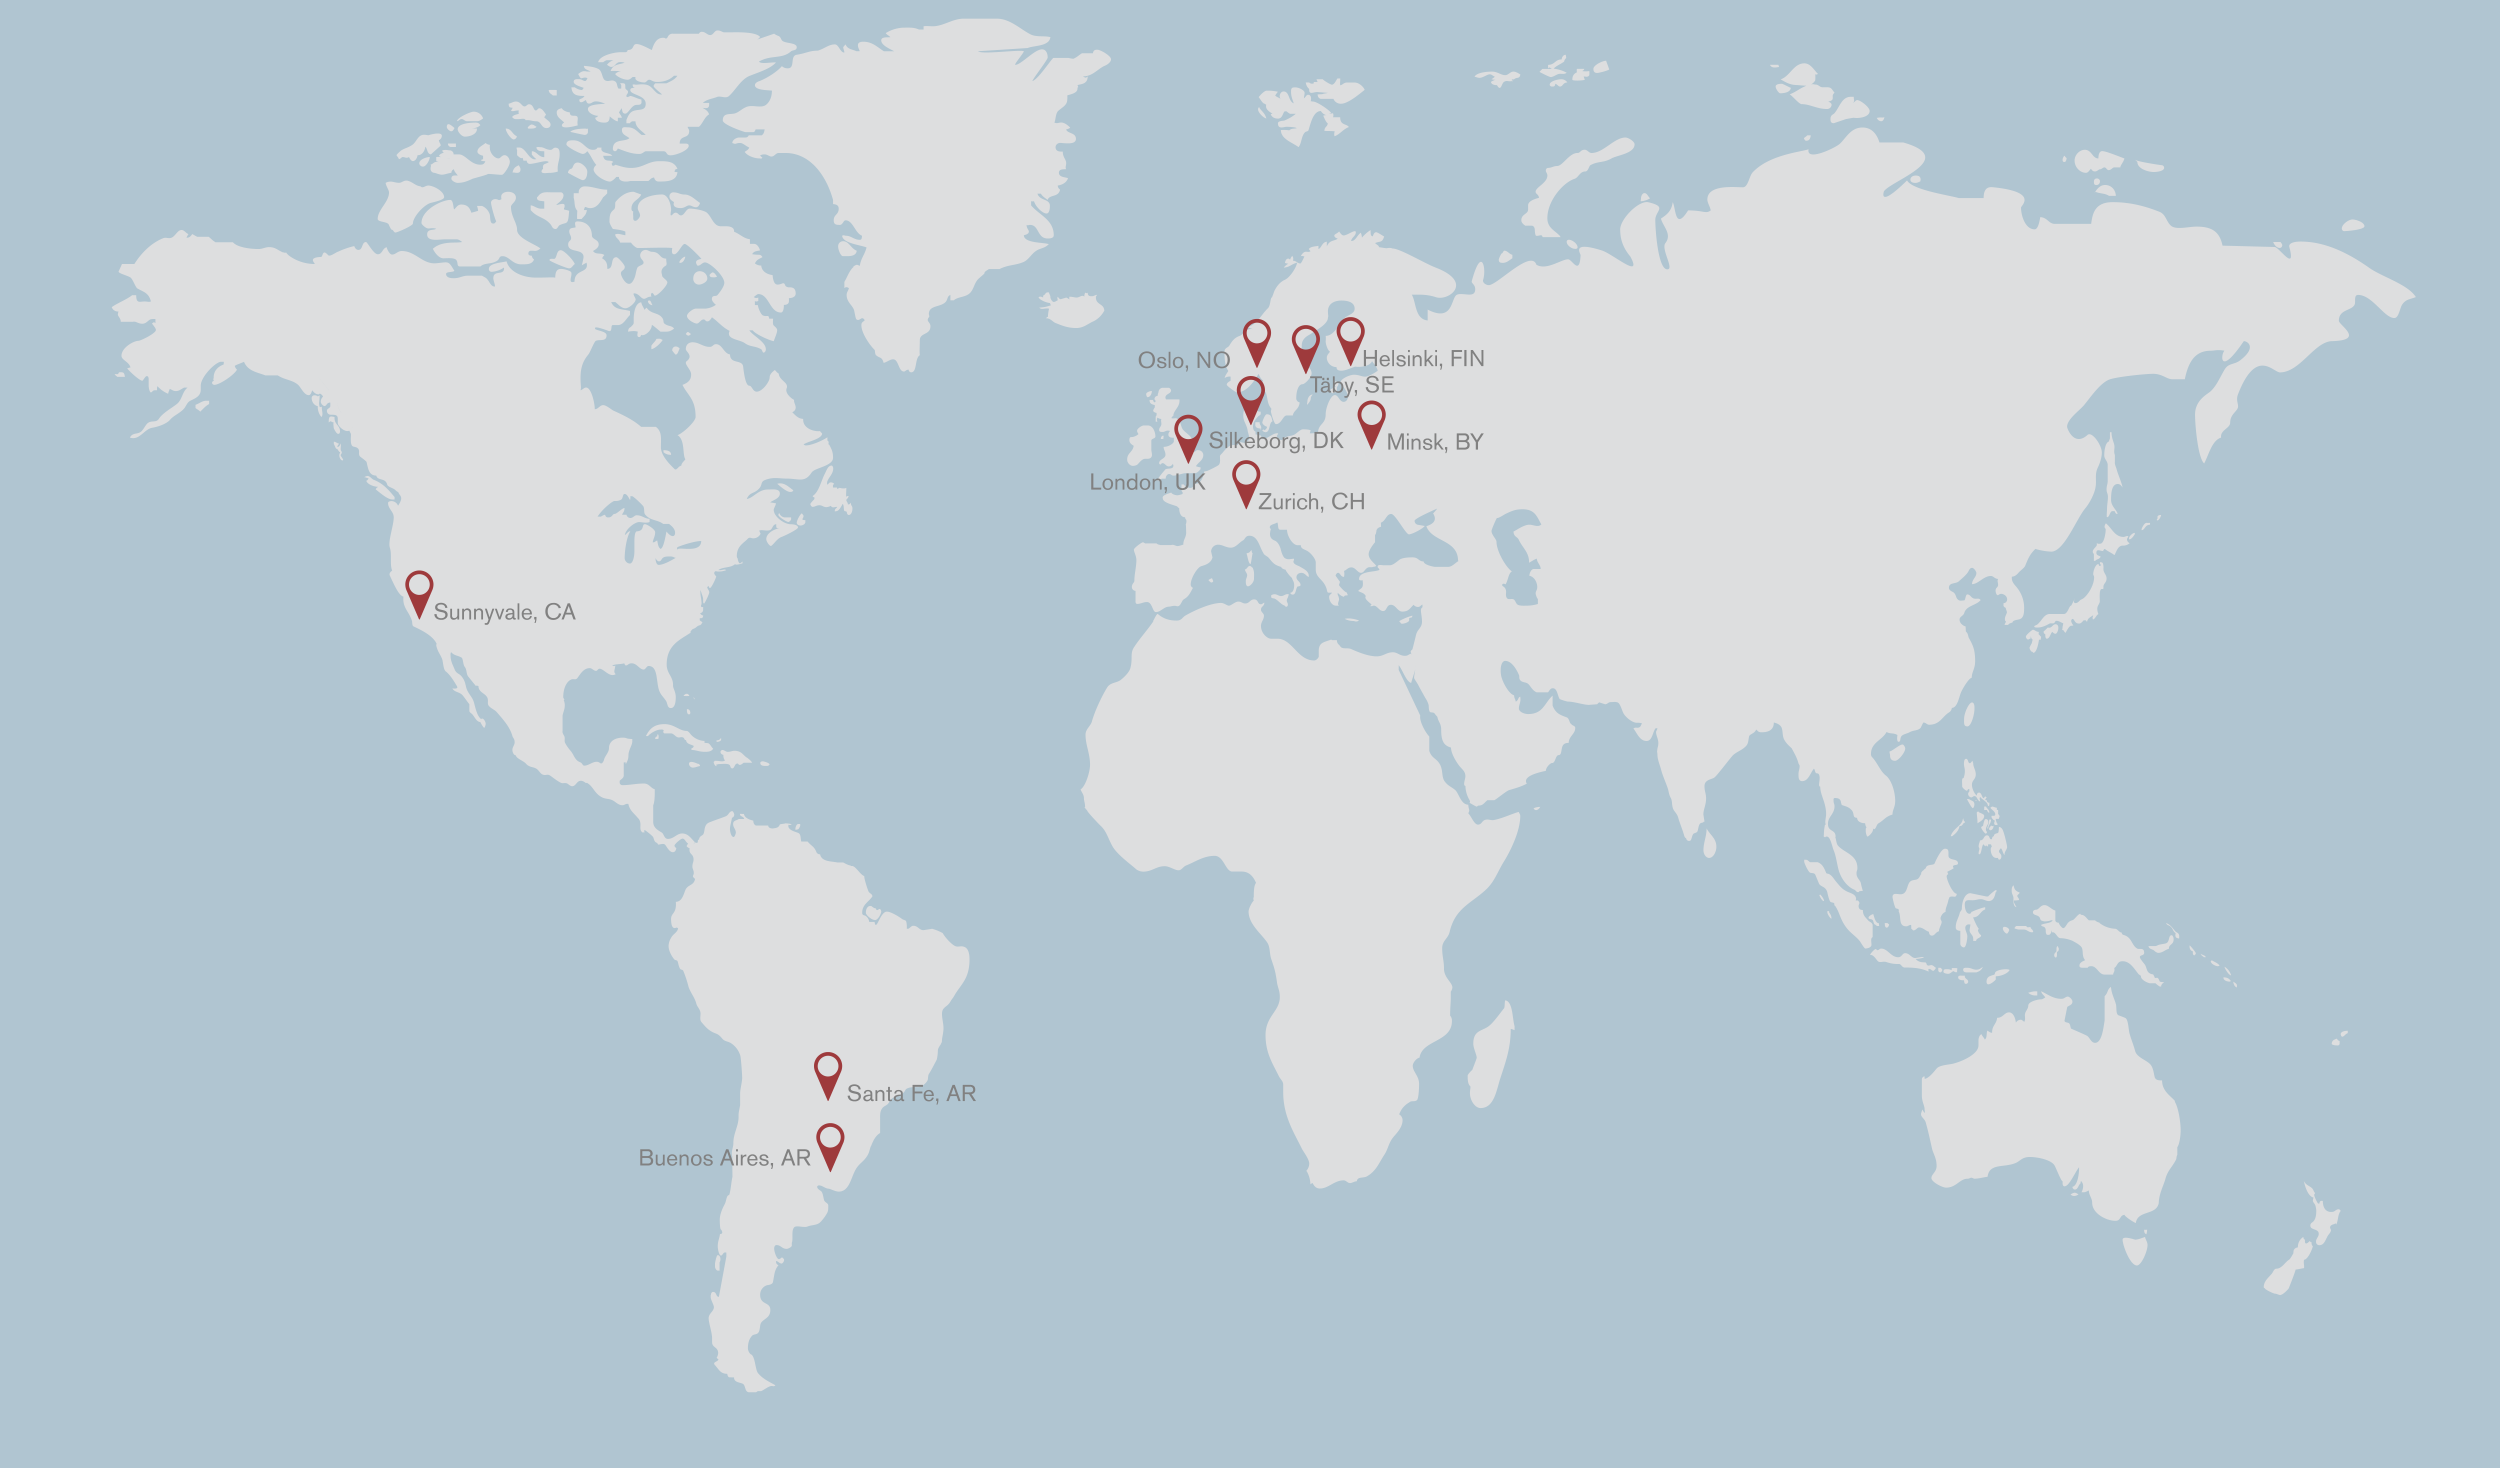 <svg id="Layer_1" data-name="Layer 1" xmlns="http://www.w3.org/2000/svg" viewBox="0 0 1839.69 1080.48"><defs><style>.cls-1{fill:#b0c5d1;}.cls-2{fill:#dddedf;}.cls-3{fill:#818181;}.cls-4{fill:#9e3a3c;fill-rule:evenodd;}</style></defs><title>Artboard 1</title><rect id="_Path_" data-name="&lt;Path&gt;" class="cls-1" width="1839.69" height="1080.48"/><path class="cls-2" d="M1114.54,755.12v3a14.19,14.19,0,0,0-2.83-1c0,14.54-3.83,24.56-7.51,35.93-3,9-4.5,22.35-14.66,22.35-4.17,0-7.84-5.77-7.84-10.95,0-2.59.5-3.61.33-5-2-1.78-2-5-2-8,0-.79,3-4,3.33-4,0,0,3.33-8.58,3.33-9,0-2.19-2.52-7.2-2.52-10.37,0-9.8,6-9.2,10.85-12.59,3.83-2.59,9-10.18,11.67-13.37.86-1,.32-4.39,1-6C1113.38,736.94,1112.89,749.92,1114.54,755.12Zm139-129.39c0,2.81,1.83,5.59,4.16,5.59,3.15,0,5.34-4.57,5.34-8.19,0-6.37-4.85-8.79-7.19-13.57C1255.84,615.57,1253.53,619.94,1253.53,625.74Zm123.64,69.48c0-2-.84-4.77.86-5.58V681c0-2-2.36-2.6-3.37-3.76-1.82-2.21-3.83-3.39-3.83-7.6-1.84,0-3.16-.58-3.16-3.2l.67-2c-.33-.81-.86-1.82-1.51-1.82h-1.31c0-.19.31-.79.31-1,0-3-2.82-4-5.33-5-4.67-1.81-6.5-4.39-9.67-8.2-1.63-2-2.81-4.39-5.31-5.38-.68-.2-1.51,0-1.83-1-1.34-3.18-2.53-6.18-6.18-7.58H1332c-1.34-.79-1.66-1.81-3.33-1.81h-1v1.6c.5,2,3.15,7.61,4.5,8,1.51.38,3.16,0,3.82,1.79,1,2.39,1.5,3.61,2.5,6,1.16,2.79,5,2,6.18,6.6.32,1.61,1.48,6.38,2.32,7,.48.42,2.51.61,2.68,1,.33.6,0,1.79.49,1.79s2.48,4,2.83,5c1.84,4.59,3.18,8.19,6.51,12.17,3,3.6,6,5.19,9.15,9,.19.19,3.17,5.39,4,5.39C1373.81,698,1377.17,697.43,1377.17,695.22Zm15.5-35.13c0,1,1.67,8.15,2.49,8.38s1.83.2,2.17,1.2c0,.19-.16.78-.16,1,2.17,4-.51,11,5.65,11,1.35,0,2.18-1.22,3.52-1,.14.75,0,3,.32,3,.5,0,.83,1,1.31,1,2,0,2.85-2.18,4.17-2.18,2.84,0,4.69,2.41,7.35,3.24,0,1.18.47,2.78,2.15,2.78,2.18,0,2.5-2.42,5.17-3.21,0-2.22,2-5.17,2-6.8,0-1-.82-1.37-.82-2.76,0-1.22,1.63-4.21,3.66-4.62,0-3.39,1.32-4.58,2.17-9l.82-2a5.17,5.17,0,0,1,1.67-.39c1.81,0,3.15,1,3.65-2-3,0-7.47-10-7.47-13a1.81,1.81,0,0,1,1.16-1.41c-.19-.61-.51-1.2-.68-1.8,0,0,4.5-2.2,4.84-2.79-.34,0-.67-.59-.67-1,0-1.77,3.68-.58,3.68-2.4,0-4-7-1.57-7-5.78,0-3,.31-5-2.52-5-2.65,0-6.33,7.59-7.66,10.76-.66,1.6-4.49.62-6,2.4-.34.42-.51,1.43-1,1.6-.79.4-.66.8-1.66,1.42,0,0-1.82,1.59-1.14,2.39-1.36,1.59-1.36,3.61-3.84,4.2-1.85.4-3.52.4-4.68,1.76-2.33,2.82-1.68,9-6.81,9C1396.19,658.1,1392.66,656.69,1392.66,660.09Zm58.63,2.39c2.84,0,4-.78,6.36-.78,2.17,0,3.67,1.37,5.84,1.37,3.33,0,4.49-3.38,5-6.38.5,0,.68-1,.82-1.62h-1a43.44,43.44,0,0,0-5.33,4.62h-1.35L1450,657.28c-4.32,0-6.32,6.62-6.32,11.39,0,1.2-1.35,2.19-1.49,3-1.18,4.58-3,6.41-3,10.76,0,2.41,2.33,2.41,3.35,2.59v9.59a2.91,2.91,0,0,0,2.62,2.59c1.86,0,2.54-7,2.54-8,0-2.59-1.5-4-1.5-6.59a2.51,2.51,0,0,1,2.5-2.38c.47,0,.82.18,1.31,0l-.66,4.21c0,2.57,2.67,3.57,2.67,6.15a7,7,0,0,1,0,1.81h2.16c0-2.2,3.67-2,3.67-4.17a5.78,5.78,0,0,1-2.33-3.64c0-.38.49-.76.65-1.17-1-.6-4.16-7.77-4.16-8.38,4.65,0,5-4.4,8.84-5.81v-1.59c-1-.19-9.83,3-10,3.58l.33-.79c-.68,1-.84,2-1.85,2-2.5,0-3.49-3.78-3.49-6.76C1445.82,661.7,1448.49,662.47,1451.29,662.47Zm-32,50.51c2,0,1.85,1.39,3.51,1.39.32,0,1.5-1.39,1.81-2.19-1.17-.57-1.17-1.17-2.65-1.82s-2.83,1-4-.37c-.33-.38-.33-1.8-1.35-1.8-3,0-5.17-.42-7-2.59.33.17,6-.4,6.17-1.39h-1.35l-5,.78c-3,0-4.19-3.58-7.53-3.58-2,0-2.46,3-5,3-5.49,0-7.67-6.38-12.68-6.38-1,0-1.64,1.2-2.66,1.2-.48,0-.83-.82-1.34-.82-1,0-4,3.62-4.16,4.21,2.51,0,3.85,2.38,5.5,4.38s4.17,0,6.67,1a25.41,25.41,0,0,0,9.17,1.38c1.64,0,2.16,2.6,4.17,2.6,6.48,0,12.17.39,17.65,3C1419.16,714.38,1418.82,713,1419.32,713Zm35,2.6c2.14-.8,3.63-1.39,4.81-4-1.49.77-2.33,2-4.81,2s-3.68-1.4-6.66-1.4c-1.19,0-3-.2-3,1.4,0,2.19,2.48,2,3.66,2Zm-18-3.2c0,.6-.16,1-.16,1.61a6.42,6.42,0,0,0-3.17-.79c-1.5,0-2.85-.22-2.85,2,0,.79,2,1.41,3.34,1.41,1.68,0,2.37-1.21,4-2l1.33.8h1.51c-.35-.4,0-1.39,0-3Zm9.51,5.6h-1.68c-1.16,0-3.16-.4-3.16,1.22,0,2,2.68,2.18,4.33,2.18,0,.61.18,2.59,1,2.59h.67a1.71,1.71,0,0,0,1.35-1.39C1448.33,720.19,1445.82,720.77,1445.82,718Zm-18-5.8h-1.5v2a1.77,1.77,0,0,0,1.34,1.39c.83,0,1.5-.8,1.69-2C1428.66,713.21,1428.66,712.19,1427.81,712.19ZM1469,718.4c2.65,0,8.16-1.6,9.85-4.59-1.52-1.19-8.88-.4-10.51,1.6-.33.4-.33,1.59-.82,1.8-2.51,1-5.68,1-5.68,5.38,0,.81.51,1.78,1.17,1.78,1.82,0,4.66-2.38,5.49-3.39C1469,720.38,1468.14,718.4,1469,718.4Zm46-20c0-1.37-.34-.57-.68-2.18-1.16.19-1,2-1,3.42,0,1.16-1.69,1.36-1.69,3.37,0,.6.51,1.59,1,1.59,1.34,0,1-2.2,1-4.22C1514.47,700.38,1515,699.65,1515,698.4Zm-41.13-15.17c0,1.62,2,3.81,3,3.81.49,0,1.66-2.19,1.66-2.57C1478.47,682.44,1473.85,680.85,1473.85,683.23Zm8.62,0a18.5,18.5,0,0,0,3,.81h3.85c2.31,0,3.47,2,5.8,2,.35,0,1,0,1-.36,0-1.64-1.84-2-2-3.62l-.5.2c-1,0-2.16.58-2.48-.83h-7.53C1483.32,681.86,1482.46,682.25,1482.46,683.23Zm-.64-31.75c-1.35.82-1.5,2.42-1.5,4,0,2.62,1.31,3.39,1.31,5.58v2.6c0,1.2.52,3.81,2.17,3.81-.83-1.39-1.17-2.2-1.83-3.38v-1.43a18.8,18.8,0,0,0,3.83-.38c-.17-1.6-1.34-2-1.34-3s1.66-1.35,1.66-2.56C1483.28,655.89,1482.16,654.31,1481.82,651.48ZM1581,696.22c.45,2.33,2.92,2.1,4.39,3.49l.09.08c.11.15.26.26.38.41l-.32-.35a6.09,6.09,0,0,0,2.47,1.36c3.47,0,5-2.2,8-3,0-3.6,3.52-2.78,3.52-7,0-1.18-.52-3-1.5-3-2.35,0-1.34,4.38-3.67,5.76-1.5.78-4,.61-6.52,1.61,0,0-1.49.79-1.84.6Zm-8.32,1.8c-4-2.39-3.84-7.8-9.19-9.77-.8-.22-2.16-.4-2.16-2-2,0-3-2.8-5-2.8a20.41,20.41,0,0,1-11.3-4.19V679a1.15,1.15,0,0,1-.34-.11,4.46,4.46,0,0,1-.51-.49l.37.47a6.86,6.86,0,0,1-2.87-1.63h-4.51c-1-.61-2.34-3-4.32-3.81-.49-.21-1.86,0-2-1-2,.42-4,4-5.51,4.62-2.32.8-2.68,1-4,2.59-.33.39-1.83,3.36-3,3.36s-3.34-3.14-3.34-4c-1.5,0-2.51-.77-2.51-1.76v-7.19c-3-.82-5.17-4-8-4-3,0-4.16,3.39-6.16,3.39-1,0-2.35.6-2.35,1.77,0,2.82,4,1.61,5.2,4.42.14.58.49,1.6,1,1.78a10.6,10.6,0,0,0,2.32.62,13.61,13.61,0,0,0,4.84-.81h1.16c-1.16,2.39-6.15,2-8.5,3.4.33,1.58,2.18.75,3,2.34s0,2.43.86,4.4c.15.61,1.15.61,1.68.61,1.31,0,2-2,2.48-3.57v1.78c2.65-1,3.69,4.19,6.18,4.19a24.8,24.8,0,0,1,9,2c1.66,1,6.33,3.2,7,5.6.83,3-.14,5.8,2.17,8.59-1,.58-4.16,1.59-4.16,4,0,1.59,1.5,1.59,2.67,1.59h3.51c0-1,1.82-1.17,2.48-1.17,4.33,0,5.48,6.19,9.84,6.19H1555c0-1.43,1.49-2.21.81-4.82,2.39-1.37,2-5,6.17-5,5.52,0,8.51,5.59,11.82,9.6.36.38,1.67.75,1.67,1.59,0,2.18,3.85,4.39,6.37,5h4.34a15.94,15.94,0,0,0,3.14,2.41h1c0-1.41,1.16-2.41,2.18-3.21-.48-.17-3,.21-3.33-.77-.34-.81-.66-2-1.64-2.41-.69-.2-1.67.61-2-.38-.35-.83-.85-2.21-1.35-2.21a5.11,5.11,0,0,1-3.67-2c-1.33-2.39-1-3.79-2.66-5.81-.33-.4-3.18-3.79-3.18-4.79,0-1.79,3.18-1,3.18-3.19C1577.8,696.81,1574.3,699,1572.64,698Zm27.82-13c-1.84-2.19-3.34-4.59-6.51-5.78.51,1.6,1.67,1.41,3,2.41,2.15,1.57,1.85,3.79,4,5-.35,2-.35,3.41,1.67,3.81.31.37.65,0,1,0a4.65,4.65,0,0,1,0-1.42C1603.61,686.24,1601.79,686.64,1600.46,685Zm10.82,10.6c-.32,2,.37,4,2.34,4.4v1.6c0,.58.53,1.39,1,1.39s1.18-1,1.18-1.6S1612.29,696.41,1611.28,695.63Zm32.16,26.75c-.16,1.19,1,4.19,2.67,4.19a2.92,2.92,0,0,1,0-1.18C1646.11,723.78,1644.77,723.39,1643.44,722.37Zm-7.33-3.17c0,2.37,2.65,3.15,4.67,3.15.16,0,.65-.36.84-.36C1640.45,720,1638.76,719.2,1636.11,719.2Zm.85-7.81c.18,1.59,3.17,6.35,4.84,6.35A11,11,0,0,0,1637,711.39Zm-9.83-4.2h-.34c0,2.2,3.83,3.82,5.15,3.82a2.71,2.71,0,0,0,1.34-.42c-1-1.79-4.32-3-5.83-4Zm-7.83-5.57.83.58c0,.2-.69.2-.83.2l2.5,2h1.47C1622.28,702.61,1621.13,703.2,1619.3,701.63Zm-48.2,210.62c-.15,0-9.16-3.18-9.16,0,0,4.2,5.52,19,10.51,19,3.36,0,7.83-10.56,7.83-15,0-2.42-1.34-3.58-1.84-6C1576.1,911.06,1573.28,912.25,1571.11,912.25Zm8.36-4a12.25,12.25,0,0,0,.51-3.37,4.48,4.48,0,0,1-2.17,0C1577.8,906.47,1577.94,907.66,1579.47,908.26Zm-55.83-29.34c1.5,1.79,4,1.4,5.86,0C1527.12,877.5,1526.8,877.12,1523.64,878.92Zm-26.15-146.35h1.65v-3c-2.49-.2-3.66.19-6.67,1A7.78,7.78,0,0,0,1497.48,732.56Zm103,77.68c-3.17-3.81-9.5-7.21-9.5-15.17-2.15,0-4.82,0-5.48-2.61-.7-2.81-1-6.58-3-9-2.81-3.38-10-5.17-11.33-10-1.31-5-2.64-7.57-4.15-13-.82-3.23-.82-9.6-2.84-11.21-.65-.38-3.84-1.61-5.5-2.18-1.83-1.61-1-5.19-1.66-8-1-3.84-3.16-7.4-3.67-12.81-2.84,1.81-2,4.41-4.65,6.8v18c-.82,4.56-1.85,16.35-7,16.35-3.16,0-4-4.38-6.32-5.38-4.16-2-6.66-3-11.18-5-.65-.17-.65-3.21-1.67-4s-3.34-.41-3.34-2l2-10c1.33-1.21,3.81-1.37,3.81-4,0-1.62-2.33-3.64-3.31-3.64-1.83,0-2.51,1.63-4.67,1.63-6,0-9.31-2.79-15-5.59.36,2.18,2,2.79,3,4.6-.49.16-1.82,1.38-3,1.38-2.83,0-9.5,1.78-9.5,4.57s-2.49,4.23-2.49,7c0,1.8.5,3.19-.48,5-.34-.18-1.68-1.58-2.5-1.58a4.25,4.25,0,0,0-3.67,2.19c-.34-3.59-2-7.59-5-7.59-3.49,0-4.35,4-8.82,4-.33,4.61-3.68,5.39-3.68,11-1.35,0-2.18-.8-3.49-1.6-.85,2.2,0,5.2-1.84,6.59-.66-1.4-1.67-2.21-2.52-4-1.66,1-2.16,3-2.16,5v3.36c0,6.82-13.64,12.4-19.65,13.61-3.17.58-9.19,1-11.17,3.38-1.82,2.19-5.67,7.18-8.8,7.59a7,7,0,0,0-.2-2c-.67.41-1.83.81-1.83,2.42V806c0,5,2,7.41,2,10.4,0,1,.46,1.79,0,2.58a7.55,7.55,0,0,1-1.51-2.58c-.51,1-.68,1.79-1,2.58-.78,3,2.54,4,3.35,7,2.18,7.81,2.68,10.61,4.67,19.41.84,3.57,3.33,6.78,3.33,12.57,0,4.59-3.81,6-3.81,9,0,2.8,8,7,10.81,7,7.49,0,10-6.57,15.84-6.57,2,0,2-1.6,4.66,0,3.66,0,6.53-1,10-1.42,1.32-10.17,11.81-6.58,20.3-10,3.69-1.38,4.85-4.57,10.85-4.57,5.5,0,15.32,2,18,6,1.33,2.19,5,12,6.17,12,0,0-.67,3.58,1.34,3.58,3.48,0,7.67-10.36,10.67-14,.16,3-.67,13.38-4.86,14.4a2,2,0,0,0,1.7,2c2.49,0,2.66-3.58,4.17-4.39,0-.62.34-1.39.34-2a5.07,5.07,0,0,1,1.65,4,9.71,9.71,0,0,1-1.2,4.38h2a10,10,0,0,0,3.31-1.38c0,.18.18,1,.18,1,.18,2.59,2.36,5,2.36,8,0,8.19,10.65,13.38,17.15,13.38,4.16,0,2.85-4,6.65-4.4.19,1.21,7,5.77,8.34,6,1.33-9.6,15-5.38,16.85-14.59v.39c0-7,3.5-13.17,4.82-18,1.68-6.36,4.67-8.38,7.68-14,.82-1.58.32-2.39,1.16-4v-5.6c1.48-1.81,2.47-8,2.47-12.37,0-6-1.66-16.83-4.31-21Zm99.33,103c-.83.39-1.65,1.8-2.85,1.8-1,0-.83-1.41-.83-2.81-.51,0-1.17-.61-1.17-2a8.51,8.51,0,0,0-4,6.57c0,.42-.17.82-.17,1.21a3.31,3.31,0,0,0-3,2.2,10.22,10.22,0,0,0-.18,2s-2.34,4.38-3.15,4.78c-2.83,1.62-5.33,6.61-9.34,6.61-1.18,0-2,1.2-2.66,2.59-1.67,3-6.67,5.78-6.67,11a1,1,0,0,0,.82.81c0,1,6.49,4,7.52,4s3,1,3.64,1c1.84,0,4.84-3,6.35-4.77,0,0,4.64-11.57,5.15-14,1.34,0,5.33-1,6.15-1,.36-2.41-.49-3.19,0-6.2,2.71,0,6-7.4,6.51-10-.66-.39-1-1.39-1-3A1.09,1.09,0,0,1,1699.79,913.26Zm21.32-23.37c-2.68,0-2.48,2-5.66,2-4,0-6.2-3-6.2-8.19h-1c-.83,0-1.49.78-1.49,2h-1c-.86-1-2.87-5.37-2.87-6.37,0-.61.53-.8.7-1.41-1-.6-1-2-2-3.18-1.66-2-4.49-2.2-6.31-5.59,1,4.79,3.31,11.39,7.17,12.17a8.34,8.34,0,0,0-.53,2c0,1.59,1.32,2.18,1.85,3.8V887a18.58,18.58,0,0,1,.66,3.91c0,3-.33,5.79-2,7.78-.86,1-2.35,1.21-2.35,3.22,0,3.57,6.17,2,6.17,6,0,2.41-2,3.39-2,5.79a2.39,2.39,0,0,0,2.51,2.61c3.48,0,4.47-4,6.17-7,.29-.56,2.32-2.56,2.32-4,0-.59-.67-1.41-.67-2,0-1.6,1.67-2.2,3.33-2.61.14,0,.32-.6.49-.6l.7,1c1.64-3,1-7.21,3.31-10C1722.11,890.48,1721.6,889.89,1721.1,889.89Zm.5-121.4v-2.37a3.16,3.16,0,0,1-2-1.81c-1.47.62-3.8,1.18-3.8,3.81,0,.79,2.16,1.2,3.51,1.2S1720.6,769.66,1721.6,768.49Zm.84-7.36c0,.57.49,1.78,1,1.78,1.66,0,2.14-2,4.15-2.59v-1.8C1726.6,758.52,1722.44,758.71,1722.44,761.13ZM1471,608.45c-.15.52,0,2.93-.5,4.17-.46,1-3.17.26-3.24,2.69-.9.15-1.39,1-1.39,2.24l-.9,0c-1.08,0-.72-2.81-2.7-2.83-2.72-.07-2.06,3.79-5.23,3.7-.33,1.74-1,2.77-1,4.5,0,.53.58,1.23.56,1.73,0,.72-1.25,4-.06,4,1.68,0,1.47-5.71,3-7.41a9,9,0,0,0,1.47,1.6,5.93,5.93,0,0,0,.51-.87,1.7,1.7,0,0,0,1.51.88,5.15,5.15,0,0,1,0-1.55l2.11.06c.14.53.44,1.2.6,1.76-.48.31-.78.84-.8,2.05,0,3.33,1.72,6.1,3.85,6.15.43,0,1,.18,1.51-.1,0,.47.29,1.38.77,1.38,1.05,0,1.69-1,1.69-2.41,0-1.89-1.76-2.45-1.76-3.67,0-1,.78-1.37,1.42-2.4a6.93,6.93,0,0,1,.86,1.41l-.08-.43c.26,1,1.33,3.92,1.86,4.1,0-2.93,1.9-3.94,1.92-5.85,0-1.58-2.43-11.86-3.62-13.29A3.48,3.48,0,0,0,1471,608.45Zm-35.52,6.89,1.07,0c1.82-1.36,4.75-3.56,5.43-7.53a2.24,2.24,0,0,0,2.6-1.85c.76,0,.92-.54,1.53-1-.59-.73-1.35-1.08-1.32-2.79-.46.45-.48,1.33-.81,2.2C1442.27,608.19,1437.07,610.17,1435.47,615.34Zm8.44-36.64c0,1.05,2.7,3.15,3.29,3.18s.79-.67,1.11-1.17h.88l0,1.72a2.67,2.67,0,0,0-.92,1.9,2.92,2.92,0,0,0,2.23,2.49c.91,0,1.53-1,2.43-1,2.13,0,2.23,3.87,4.36,3.92-.43-1.41-.88-2.12-.12-3.31.91,1.56,4.54,3.21,5.4,5.33.16.51.27,1.38.74,1.41.29,0,.62-.69.63-1.06s0-.85,0-1.37a1.93,1.93,0,0,1-2-2.14c-.29.16-1,.33-1,0,0-.9.75-1,.92-2.07-.32,0-.59-.37-.89-.37-.62,0-.81,1.2-1.38,1.19-.93,0-1.35-4-3.14-4.08a1.59,1.59,0,0,0-1.69,1.36c0,.16,0,.69,0,.84-1.66-.89-3.7-5.29-3.67-7.88,0-3.62,2.8-3.9,2.84-7.74,0-3-1.91-5.57-1.87-7.84,0-.34-.29-.89-.29-1.22s-.29-.75-.29-.88c-.59.33-1.09,1.71-2,1.7-1.37,0-1-3.15-2.69-3.21-1.24,0-1.56,1.73-1.56,3.48-.06,2.07.69,3.48.65,5.56a13.85,13.85,0,0,1-1,5.2C1443.38,572.25,1443.95,575.92,1443.91,578.7Zm25.46,15.65c-1.2,0-2.12-.73-3.31-.79-.47,0-.91.54-1.37.68.27,1.4,3.62,2.68,3.57,5.1,0,.38-.49,1-.75,1s-1.26,0-2,0l0,1c.17.52,1.2,2.32,2.28,2.32l0,1c-.61,1-.35,2.41.73,2.45h1.35v-1c-.58-.36-1.16-2.12-1.28-3.5l2.25,0a21.5,21.5,0,0,0,.67-2.24c-.19,0-1.19-1.6-1.19-1.6a17.37,17.37,0,0,0,0-2.75,8,8,0,0,0-.9,0A6.06,6.06,0,0,0,1469.36,594.35Zm-13.06,3.41c-.18-.28-.44-.58-.65-.59s-1,.49-1,.86c0,1.58.57,4.89.51,7.83,1.37-1,4.93-2.47,4.94-5.45C1460.17,599.08,1457.49,598.43,1456.31,597.76Zm4.59,5.1c-.77.15-1.6,4.5-1.63,5-.44,0-1.34.49-1.34,1,0,1.21,2.66,4.58,3.28,4.58.28,0,.91-.51.91-.83,0-1.07-.75-.73-.75-2.31,0-2.06,1.75-3.41,1.79-5.48C1463.16,603.78,1462.43,602.34,1460.9,602.86Zm1.43,6.8h.75c0-2.6,2-3.42,2.08-6.55h-1.38C1463.72,606.22,1462.8,607.59,1462.33,609.66Zm4.73-2.16c-.47.7-1.21.31-1.95,0-.49,1-1.43,1.54-1.43,2.58a1.21,1.21,0,0,0,.89.88C1466,611,1467,609.41,1467.06,607.5Zm-3.19-9.62c0-2.25-1.93-2.83-2.39-4.39l-1.35,0c0,.71,0,1.37-.05,2.61a9.12,9.12,0,0,1,2.13,0C1462.19,597,1463.83,598.75,1463.87,597.88Zm-12.13-3.2c.6,0,1.4-2,1.1-3.46-.43-2.1-2.1-1.79-3.91-3.21h-1.53S1450.82,594.66,1451.74,594.68Zm1.61-5.55c.3.35,1.2.22,1.51.05C1454.55,588.84,1453.66,589,1453.34,589.13Zm-2.18-72.2c-2.32,0-5.84,7.78-5.84,12,0,3-.51,5.61,2.5,5.61C1451.64,534.49,1455.31,516.93,1451.16,516.93ZM1402,550.86c0-1.18-1.14-3-2-3-2.15,0-7.84,5-9.16,5-.84,0,0,1.8,0,3,0,2.56,1.16,4,3.68,4S1402,553.66,1402,550.86Zm-23.67,126.63c.19.6.85,2.77,1.19,2.77.68,0,1.16,1.17,2.16,1.17h1.17a8.56,8.56,0,0,1-.15-2c-2.36,0-3.36-3.77-4.18-6.76-1.19.18-3.51,1.58-3.51,2.58C1375,676.86,1377.66,675.86,1378.31,677.48Zm10,5.15c1,0,1.66-1.2,1.84-2.38-.5-.2-1-1-1.55-1H1387c-.14,0,0,.8,0,1C1387,681.24,1387.33,682.63,1388.33,682.63ZM1346,670.46h-1.32v.79c0,1.41,2.14,4.61,3,4.8.14-2-.64-3.14-1.66-4.62Zm-6.51-12.15-.82.38h.17c.17,1.2,2.31,4.39,3,4.39C1343.16,663.07,1340.53,659.07,1339.49,658.31Zm151.32-189.89c0,1,.82,2.19,1.65,2.19.52,0,1.18-.81,2-.81-.34-.58,0-1.2,0-1.79.15,1,.32,2.2,1.31,2.6l-.66,2.77a22.54,22.54,0,0,0-1.64,3.23c0,.79,1,3.15,2.31,3.15v-1.18c0,.61,0,1.8.51,1.8,2.33,0,3.67-6.19,4.17-9.78.51.4,1,0,1.5,0-.32-.62,0-1.39,0-2l-1.5-1.6c-.49,0-.17-1.41-.17-2-2,0-3-1.59-4.35-1.59C1495.48,463.42,1490.82,467.21,1490.82,468.42Zm15.32,1.57c2.19,0,2.52-3.18,4-5,.5.19,1.18,1.39,2.48,1.39,1.68,0,3.69-7,0-7-2.31,0-2.8,3.41-5.66,2.36a40.76,40.76,0,0,1-3.14,3c0,1,.33,1.39,1.33,2.17C1504.95,468,1505.28,470,1506.14,470Zm18-24.34c-1.52,0-2.5,6.17-5.34,6.17h-10.33c-4.35,0-5.85,5-9.34,7.8-.64.41-2.16.79-2.16,1.42s1.15.76,2.34.76c3.48,0,6.49-1.58,8.65-2.76,1.31-.82,2.35.18,3.66-.6.51-.22.68-1.59,1.69-1.59,2,0,3,1.2,5,1.79,0,.81-.53,2.19-.53,3.38,0,.59-.51,1.62,0,1.62,1.19,0,1,1.56,2.34,2,.84-2,2.85-5.19,4-5.19a5,5,0,0,0,1.66-.19,8,8,0,0,1-1.66-3.2c0-.58.48-1.6,1-1.6,1.5,0,1.35,3.41,4.82,3.41,1.34,0,2.36-1.22,3.34-2.39H1535c0,.4.52,1,.82,1,.67-2.79,2.16-3,4.5-4.77-.15,1.38-.82,1.56-.15,3.17,2-.76,2-2.79,4-4a10.76,10.76,0,0,1-.84-3.79c0-2.58,1.85-3.78,1.85-5.59,0-2.2-.5-8.38,1.15-9,.49-.22,1,.19,1.52-.4v-1.21c0-2.59,2.32-3,2.32-6.19,0-2.8-2.32-4.17-2.32-7a10.68,10.68,0,0,0-.34-4c-.16-.61-.84-1-2-1-.49,0-.19,1.79.33,1.79.17,0,.34.2.5.2-2,2-1.82-.61-2.16-.61-2.16,0-3.83,5-3.83,7.38,0,1,.65,1,.65,2.41,0,6.37-5.63,14.77-9.16,16.17-2,.8-2.3,2.79-4.85,2.79-.31,0-.82-.59-.82-1a3.79,3.79,0,0,1,.82-2.2C1526.49,440.85,1524.29,445.65,1524.14,445.65ZM1543,401.12c-.34,1.39-3,2.81-3,5,0,.78.84,1.19.84,2v4.59h1c1.34-1.6,2.69-.8,4-3-.64-.81-3.16-.81-3.16-2.81,0-3.38,2.84-1.4,5-1.4a2.14,2.14,0,0,1,1.15-1.58c2.86,2.2,4.51,2.58,7.17,4.59,1.35-2.39,2.5-7,6-7a7.16,7.16,0,0,0,5.19-1.8,3.37,3.37,0,0,1-2-2.58c0-1,.66-1.42,1-2.42-1-.78-2.21.4-3.5.4-6.5,0-8.53-6.38-13-10a4.38,4.38,0,0,0-1,2.58c0,.8.84,1.2.84,2,0,2.6-1.17,10.39-4,10.39a5.18,5.18,0,0,1-1.68,0l.34.41a7.12,7.12,0,0,1-1.16-1Zm24-6c-.33.6-.48,1.8,0,1.8,1.51,0,3.51-3,4.15-4.2l-.56-.54C1569.24,392.39,1567.6,394,1567,395.12Zm3.33-3.18.26.24a1.72,1.72,0,0,1,.25-.06Zm9.34-7.19c-2,0-3.67,4.39-3.67,4.39,0,.2-.13,1,0,1,2.35,0,2.35-4,6.16-4v-1.38A10.74,10.74,0,0,1,1579.62,384.75Zm7.86-1.8c1.31,0,2.64-2.81,2.81-4-.34,0-2.33,0-2.68,1.2-.14.59.35,1.61-.14,1.61S1587.13,383,1587.48,383Zm-31.7-55.72c-.66-2.6-2-5.18-2-9.18h-1.17v4.21c0,1-.65,1.4-.65,2.58-2.49.6-3.53,6-3.53,10.2,0,3,2.53,4.17,2.53,7.19V354c0,2.41-.84,3.19-.84,6.19,0,2.4,1,2.78,1,5.59,0,3-.66,5.38-.66,9,0,1-.48,5.8,0,5.8,2,0,2-4.43,4-4.43h1.66c.16.82,1,2.22,1.66,2a1.6,1.6,0,0,0,.51-.19c-1.35-3.4-4.86-5.61-4.86-10.2,0-5.18.52-11.59,5-11.59,1.5,0,2.66,1.21,3.49,2.63-1-4.81-3.16-8.81-4.48-13.78-.34-1.2-1.5-3.42-1.18-5.4v-4.8C1555.13,332,1556.46,330,1555.78,327.24ZM1122.54,166.11a43.93,43.93,0,0,1,5,0c2.81,1,1.33,4.2,2.5,7,.32,1,3,0,4.15,0,.51,0,.83,1.2,1.16,1.41h13a4.9,4.9,0,0,0-.56-1c-3.7-4-9.12-5.78-9.12-13,0-12.77,11.51-26.14,20-28.92,3-1,3.81-5.42,8-5.42,2,0,2.66-4,3.65-4.57,5.53-3.19,9.66-1.6,15.52-5,4.16-2.4,17-3.6,17-10.41,0-2.16-4.66-5-6.66-5-8.35,0-16.18,11.38-25,11.38-2,0-3-2.39-5-2.39-3.18,0-3.18,2.39-5.34,2.39-6.17,0-10.83,9.57-15,9.57-2.52,0-4.17,1.41-6.66,1.41-1.16,0-1.66,1.18-1.66,2,0,1.16,1.15,2,1.15,3.58,0,5.59-8.66,8.57-8.66,12,0,1.59,2.33,2,2.49,4.4-2.66.79-8,2.19-8,5.59v3c0,3.6-5,3.21-5,8C1119.55,164.51,1122.54,166.11,1122.54,166.11Zm25.17,7.21a.8.8,0,0,1,.12.24,7.59,7.59,0,0,1,.56.55Zm630.06,45.29c-4.48,1.79-7.17,1.43-10,5.42-1.81,2.6-2.49,10-5.84,10-7.5,0-16.17-17-26.68-17-3.28,0-1.64,5-2.49,7-2,4.78-11.65,3.39-11.65,12,0,3.21,19.73,14.41-5,15-13,.3-23.49,23-38.32,23-5,0-17.37-18.56-30.84,16-1.61,4.14,0,6.56,0,9,0,3.59-5.81,5.4-5.81,12,0,4.2-7.51,5.38-6.67,11-6.84,2-9.16,13-12.5,19-4.69-4.39-6.68-28.54-6.68-35.95,0-8.59,5.85-13.15,10-16,5-3.38,8.15-11,11.66-17,3-5.18,7.09-3.46,11.64-7,13.07-10.09,4.34-14.41,2.53-14-18.2,26.87-17,9.56-14.17,7-5.67-1-7,0-10,0-11.49,0-16.49,7.81-19.19,21h-9.14c-4.16,0-7.33-4-14.16-4-5.51,0-25.34,2-31.66,4-7.18,2.41-14,12.79-19.17,19-3.49,4.19-12.5,10.39-12.5,16,0,1.2,5.13,14.88,15,6,3.35-3,10.57,7.51,10.57,12.91,0,4.4-1.95,8.92-2.92,11-2.6,5.52-.65,9.26-1.81,15.06-1,5.19-4.69,11.7-7.36,14.89-6.7,8-15.65,32-25.14,32a47.81,47.81,0,0,1-11.66-2h0c-4,3.82-5.35,7-7.51,12.4-.65,1.59-3.65,3.6-4.82,5-1.33,1.62-3,3-5,3-.33,3.38,1.35,5.18,2.85,7a23.75,23.75,0,0,1,6.17,16.77c0,4.59-1,6.79-3.35,7.57-1,.41-5.17.6-5.17,2.4-2,.61-2.29.61-3.32,1.8h-2.49c0-1,.81-1.58,1-2.6-.82-.18-.82-1.18-.82-2,0-1.43,1.48-4,1.48-4.61,0-1.21-.85-2.2-.85-3.41-1-.18-1.31-1-1.66-1.38v-2A2.72,2.72,0,0,0,1477,441c0-2.39-2.49-4-4.5-4-1.18,0-1.85,1-2.34,1-1.16,0-1.66-2.39-1.66-3.38,0-2.4,1.85-2.21,1.85-4.19,0-2.39-.83-2.39,0-4.41-2.53,0-3.35-2.17-5.34-2.17-5.36,0-9.18,6-13.83,6,0-3.61,3.17-5,3.17-8.2,0-1.19-1.86-3.77-3.17-3.77-1.67,0-2.32,2-2.66,2.58-1.36,2.6-5.2,5.57-7.17,7.4-2.35,2-7.19.59-7.19,4.77,0,2,2.84,2.81,3.53,3.41,2,1.78,1.31,3.8,3.32,5.39,1.32,1,3,.41,4.33.41,1,0,1-4.41,2.34-4.41,1.84,0,2.48,1.61,3.65,2.41,2.34,1.78,4.83-.41,6.15,1.78-3.33,4-10.48,4-12,9.39-.69,2.37-3.49,2.58-3.49,5,0,2.81,3.12,4.79,4.47,5,0,.59.17,3.79.17,3.79h.34l-.17.19c1.51,1,1.51,3.41,2,4.39,3,5.42,4.65,8.59,4.65,17.17,0,5.8-2.49,7.8-2.49,12.18-2.5.62-7,8.57-8,11-1.51,3.8-2.66,11.19-6.66,11.19a4.44,4.44,0,0,1-2.49,3.58c-4.68,3.23-6.5,8.81-14.17,8.81-1.67,0-2.51-1.62-4.19-1.62-.32,0-2,3.79-2,3.79-2,2.41-5.17,1.6-8.34,3.42-1.33.8-4.66,1.37-5.82,2.77-1.34,1.59-.35,4.19-2.17,4.19-1.53,0-1-4-.83-5-3.18-1.78-5.17-.6-8-2.2-3.35,6.2-11.48,7.63-11.48,16.2,0,1.79.82,2.21,1.47,3,3.85,4.58,5.5,9.79,9.68,13,4,3.2,6.68,12,6.68,18.54,0,4.62-2,6.42-2,10-5.33,1.61-5.82,3.79-10.17,6.37-2,1.24-1.67,4.42-3.67,4.42-.51,0-.51-1.18-.51-1.8v2.19c0,2-3.33,5-4,5s-1.33-2.81-1.33-4c0-1.6,0-2.4.66-2.79-.66-.4-1-2-1.16-3-2.49,0-5.84-1-5.84-4-3.66,0-1.83-3-3.83-5.38-2.33-2.75-4.66-3-7.34-4-.33,0-.82-2.58-.82-2.58-.49-2.21-2.5-2.59-4.34-2.59-1.32,0-1,1.2-1,2.15,0,1.84.69,2.21.69,3.83,0,6-4.83,7.58-4.83,13,0,6.21,5.64,3.8,5.64,9.6h-.32c.68,1.39.82,5,2,6.37,4.51,5.4,14.34,6.61,14.34,16.58,0,2-.65,2-.65,3.81,0,3.58,2.47,4.79,3.16,7.16a49.92,49.92,0,0,0,1.5,5.8,11.8,11.8,0,0,1-2.18.18c-.49,0-.62.8-1.17.8-1.66,0-1.81-1.39-2.81-1.78-5.17-2-9.84-8-11.68-14.59-1.49-5.79-1.81-10-3.67-14.55-1.15-2.82-2.32-10-5-10-1.65,0-.65,1.19-2.17,0-.33,0,0-.83,0-1.23a37.76,37.76,0,0,1,.84-7.58h.82c-1.34-.83,0-5.39,0-7.56,0-8.82-4.33-14-4.33-20.39-2.16,0,.7-6-1-9-.49-1-1.84-.6-2.16-1-1-1.21-.48-2-1.49-3.19-2.84,3.37-4,9.17-8.68,9.17-2.48,0-2.67-2.4-2.67-5s.84-3.82.84-6c0-1-.84-1.6-1-2.58-1.16-4.21-3.17-7.39-4.84-10.58-2.33-2.2-4.14-3.79-5.51-6.39-1.31-2.4-1-5.61-1.64-8-.67-2.79-3.51-4-6-4.59,0,6-4.65,7.19-9,7.19-2.64,0-2.64-1-4-2-1.16,3-4.66,3.21-5.18,5-.65,2.79-.48,5-2,6.8-3,3.59-7.81,4.59-10.5,7.77-3.35,4-6.32,8-9.51,11.77-1.33,1.62-3.16,4-4.34,4.42-3,1.2-6.49,1.8-6.49,6,0,3.58,1.18,5.57,1.18,8.77,0,5-2,8.15-2,12l.82,5.19-.82.23c0,.58-1.19.58-1.68.78-2.34.79-1.83,6-3.19,6.8-2,1.19-2.31.39-3.15,2.37-.65,1.61-.83,4-2.16,4a2.12,2.12,0,0,1-2.51-2c-.82,0-1.32-1.43-1.48-2-1.34-4.79-3.16-8.78-4.33-13-.67-2.76-3-4.75-3.68-6.38-1.31-3.18-.49-5.79-1.82-8.15-1.33-2.63-1.33-3.83-2-6.4-.82-3-3.83-9.58-5-14-1-4-2.82-7.79-2.82-11.6,0-.57-.27-2.25-.27-2.79l.12.12c.08-2.67.82-3.2.82-5.69,0-3.21-1.68-5.59-1.68-8.2,0-.6,1-2,1-2.76h-1.33c-2.16,2.59-2.34,9.36-6.65,9.36-5.16,0-7.19-6.17-9.68-9.18,1.51-1.21,2.67-.18,4.17-.8,1.32-.41,1.49-2.2,2.18-3a11.74,11.74,0,0,0-3.87-.43c-3.32,0-8.15-4-9.82-7-1.33-2.6-2.33-7.19-4.34-8-1.83-.59-3.15-.2-5-.2s-2.48,1.58-4.18,1.58l-4.31-1.39a6.94,6.94,0,0,0-1.5,1.39l-5.83.42c0,.18-.67,0-.84,0-3.15,0-10.51-2.39-15-2.39a32.88,32.88,0,0,1-5.83-1.81c-1.66-2-1.66-8-5.15-8-1.83,0-2.5,1.81-3.5,3h-8.32c-2.68-1-4-3.58-5.68-5.58-2-2.4-4.68-1.2-6.5-3.38-1-1.2-.49-2.79-.81-3.6-1.85-4.38-5.52-10.58-10.18-10.58-2.34,0-3.34,3.59-3.34,6.4a19.36,19.36,0,0,0,.34,4.59c1,4.78,5.69,13.36,9.52,14.36,0,2.2,1,2.8,1.16,4.61,2-.61,1.65-3.2,3.33-3.6a10.08,10.08,0,0,1,.16,2.18c0,2.39-1.14,4-1.14,6.4,0,2.79,4.29,4.19,6.82,4.19,11.16,0,12-8.19,18-13.56v7.4c2.33,5.77,5.52,6.79,10.35,8.59,1.82.56,2,4,3.14,4.78v-.21c.85,1.79,3.16,1.4,3.16,3.21,0,4.57-4.81,6.18-4.81,11-2.51,0-4.16.81-4.84,3.21s-.51,5.79-2.49,5.79c-2.53,0-2.31,5.8-4.83,5.8-1.51,0-4.65,3.38-4.65,5.77-4.52,1-14.65,3.21-14.65,7.61a3.31,3.31,0,0,0,.64,1.8c-3.83,2.18-9,3.58-13,4.77-2,.6-8.68,6.21-10.85,7.41h-5.14c-2.86,2.41-3.29,4-6.79,4l-1.06.77c-.5,0-4.77-2.51-5.21-2.78s.9-.25-.19-2.23a20.77,20.77,0,0,1-2.93-10.22c-1.81-.19-.54-4-.19-5.76.82-4.42-2-6.21-3.81-8.41-2-2.37-6.62-9.27-6.62-14.07-5.83-1.59-7.23-5.68-7.23-13.27,0-4.59-2.15-5.59-2.82-9.4a24.71,24.71,0,0,1-2.17-2.59c-.66-.8-2.83-.41-3.32-1-1-1.19-.68-4.19-1-5.38a18.2,18.2,0,0,0-2.33-4.83c-2-3.56-3.67-6.57-5.48-10-.5-1-2.83-4.21-2.83-4.79,0-1.37.53-3.89.87-6.34-.7,2.87-2.5,8-3,10-3.5-.62-6.34-9.61-9.16-13V493l15.84,33.56c-.86,4.17,4.13,13,6.64,15.36v10.6c1.67,5.37,5,5.37,7.5,9.38,3,4.77,1.17,10,4.17,13.55,2.64,3.23,4.47,3.4,7.5,6,2.66,2.42,4.1,10.7,9.57,10.7,0,3.4,1.57,3.9-.09,6.28,2.16,2,4.35,8.38,7.15,8.38s2.86-2.6,5-3.36c2.5-1,4.16.39,6.67,0,6.34-1.19,12.33-4.21,18.33-6,.49,1.17,1.16,1.79,1.16,3,0,11.39-7.5,26.16-11.67,32.95-5,8-7.15,15.17-13.31,21-11,10.4-22.83,13.58-27,31.39-1.13,4.94-5.48,6.33-5.48,12,0,6.17,1.33,9,1.33,15,0,6.78,6.18,10.16,6.18,14a7.14,7.14,0,0,1-1.19,3v5c0,3.2-.48,7-.48,12.58a5.62,5.62,0,0,1,1.33,4c0,15.57-22,13.78-23.82,26.92-2.33.42-5,3.81-5,6,0,4.4,4.66,7.4,4.66,13.4,0,3.19-.31,9.75-1.33,11.55-1,1.58-3.85.85-5,1.4-4,2.42-6.34,4.38-8.34,9.4a5,5,0,0,1,2.51,4.2c0,5.58-4.68,9.94-6.65,12.38-3.68,4.36-4,9-6.68,13-4.17,6.37-6,12-12.84,16-2.83,1.6-7,0-7.5,3.62-2.17.19-3.5,1.36-5,1.36-1.83,0-2.84-2-4.68-2-7,0-11.15,6-17.48,6-2.83,0-4.31-1.82-5.33-4a3.32,3.32,0,0,0-1.67,1c0-4-1.67-8.4-3-10a8.09,8.09,0,0,0,2.15-5.42c0-3.18-4.66-9.19-5.48-11-6-12.19-13.68-24-13.68-41.53v-5.38c0-2.8-2-3.8-3.33-6.59-4.66-9.4-9.67-17-9.67-30,0-14,10.51-17.39,10.51-28,0-5-1.66-7-2.17-11.36-1.17-8.59-2.49-11.58-4.14-16.57-1.34-4-.7-8.59-2.85-12-4.34-6.6-13.83-13.58-13.83-23,0-2.18,2.65-7.17,3.82-8-.65-1.78,0-2.19,0-3,0-2.41,0-8.39,1.67-10-1.82-4.38-4.83-8.38-10.49-8.38h-7c-5,0-6.16-11.56-13-11.56-8.3,0-14.46,4.57-20.8,7-2.52,1-3.34,3.62-5.85,3.62s-6.68-3-10-3c-6.49,0-9.33,4-15.83,4a9.1,9.1,0,0,1-5-1.58c-4.7-4.21-14.34-11-17.85-17.39-3.16-5.79-4.17-10.58-8.31-14.57-1.18-1-10-10.37-10-11.19-.86-1.2-1.34-1.56-2.18-2.77h.51c0-3-.85-4.61-.85-6.4,0-2.81-1.32-3.8-2.5-6.59,3.68-2.18,7-13,7-18,0-8.81-3.32-14.4-3.32-22.37,0-4,3.84-6.4,4.67-9.61,2.17-7.78,7.17-18.35,11.18-24.94,2.31-3.81,6.64-3.38,9.64-5.38,2.5-1.81,6.69-5.79,7.5-9,2-7.4-.49-10.58,2.85-15.58,4.33-6.59,10-12.79,14.17-19h-.34c1.33-2,1.67-3.8,3.34-5.39,4.14,3.6,8.49,5,14.13,5,3.52,0,4.18-2.41,6.19-3.59,6.49-3.8,18.84-9.38,26.34-9.38,2.33,0,4.48,2,5.79,2,1.85,0,4.53-3,7-3,2.16,0,3.16,1.39,5,1.39,3.33,0,3.47-3,6.65-3s2.33,3.59,5,3.59c1,0,1.5-1,2.51-1.2-.18,3-2.51,2.59-2.51,5.19,0,1.81,2.18,2.61,2.18,4.4,0,3-2.18,4.58-2.18,7.6,0,5,4.32,9.36,7.53,9.36h4.65c10.85,0,14.67,16,27,16,1.52,0,3.34-2,3.34-3v-4c0-6.42,4-6.42,9.18-8.38l.48.4h3.67c0,2.81,1.85,3.38,2.49,4.57,1.52,2.41,5.35.82,8,2,5.32,2.4,12.81,5.38,18.67,5.38,5.33,0,7-3,12.15-3,3.15,0,5,2.6,8.68,2.6,2.47,0,2.47-1,4.67-1.6a14,14,0,0,0,.56,1.43l-.91-2.65c0-1.38,1.16-1.38,1.34-2.18,1.17-4.38,1.67-6.57,2.66-10.59s4.32-5,4.32-9.57c0-3.39-.8-6.18-.8-8.58a2.53,2.53,0,0,1,1.15-2v-2c-1.34.61-1.81,1.79-3.17,1.79a4.06,4.06,0,0,1-3.34-1.59c-2.66,2.4-3.5,5-8.33,5-3.49,0-4.82-5-8.33-5s-2.84,4.6-5.83,4.6c-3.17,0-4.83-5.39-8-3.6h-1.82a2.78,2.78,0,0,0,1.33-1.2c-1-1.19-5.83-4.2-4.18-6.19-1.5-2.6-3.3-2.39-5.64-3.79,1.68-2,3.49-1.61,3.49-5.38,0-1.41-.33-1.41,0-2.39-1.14,0-2.83.2-2.83-1,0-6.15,12-5,15-6.78-.33-1.58-1.32-1-1.32-2.39,0-1.8,3.15-1,4-1h5.16c2,0,5-2.6,6.83-4,2.16-1.61,6.84-1.79,9.67-1.79,4.51,0,4.33,3,8.16,3,0,2.39,6.5,3.77,8.35,4h9.49c3.41,0,5.38-3.11,8.36-4.6a.72.72,0,0,1-.21.08l-.65.13c0-15.78-19.15-13.79-23.33-25.55,9.69-3,5.34-8.39,5-9.57.85-.42,3-3.42,3-3.42-4.51,2-16.65,7.4-16.65,9a2.93,2.93,0,0,0,2.83,3s4.32.8,4.66.8c-1.32,2-9.32,6.21-11.66,6.21s-10-15-13-15c-3.67,0-4,5.17-7.68,6.4.2,1,0,2,.2,3-1.68.39-3.46,1.36-3.46,3.36-.65,3.24-.55,1.62-1,2.82v5.19c-1.67,2-4.69,6-4.69,8.8,0,4,4.51,6.78,5.54,8.57-.71.79-1.35.6-2.2.79-1.49.61-2.67-.19-4.15.61-2.16,1.2-2.69,3.77-4.83,3.77-2.51,0-4-4-7-4-2.65,0-3.32,1.79-5.52,2.6a9.13,9.13,0,0,1,0,4.38c-2.47,0-2.81-3-4.31-3-.84,0-1.83,1.23-1.83,2.2l3.15,4.4c-.15,1.2-.66,1.8-.66,2.39s4.52,5.58,5.86,5.58a3.12,3.12,0,0,0,.67,1.8c-.86.61-2.52-.19-2.87,1.22h-.31a8.84,8.84,0,0,1-4.33-3v1.61a7,7,0,0,1,1,3.39c0,1.18-1.66,3.59,0,4.59h-2.3c-2.69,0-5-3.21-5-6.59,0-1.4,1.66-2,2.14-3h-2.83c-.64,0-1-1.78-1-2.18a15.08,15.08,0,0,0-3.49-6.39c-2-2.39-4.66-4.2-4.66-8.36v-5.21c0-2.8-3.69-7-6-8.4s-5-1.6-5-4.36h-2.35c-3.67,0-7.81-6.8-7.81-11.4h-5c-2.19,0-1.19-4.19-2.19-5.38-1.84,1.39-5.49,1.39-5.49,3.59,0,.39.49,1.2.84,1.2a12.7,12.7,0,0,0-.68,3.58c0,3,1.49,4.2,3.48,5,2.52,1,3.85,4.39,4.37,6.18.64,2.82,1.81,6,3.16,6.79,2.48,1.43,4.14.4,6.64.4a2.57,2.57,0,0,1-.32,1.6c-.68,2.39,3.31,3.43,4.32,4,3.35,2,7.32,3.58,6.85,7.78-1.67-.38-2.67-3-5.37-3-2,0-3.65,1.23-3.65,3.21,0,2.6,3,3.18,3,5.79,0,1-2.18,1-2.18,1-1.49,1.81-1.16,6-3.49,6-1.15,0-1.83-.59-1.83-1.39,2,0,2.82-3,2.82-5.39,0-3-1.31-3.77-1.68-5.57-.46,0-4.48-4.74-4.64-6-.66,0-3.18-.84-3.18-2-5.17-1.38-6.32-3.19-9.15-6.59-1.19-1.41-3.68-2.18-4-3.6-3-4.58-4-12.77-10.31-12.77-3,0-3.17,2.59-4.67,3.41-3.17,1.79-5.31,5.36-9,5.36s-6-2.18-9.33-2.18a5.15,5.15,0,0,0-5.17,5l1,4.39c-1,4-4.67,5.4-8.17,6.4-3,.8-7.84,9-7.84,13.37a2.59,2.59,0,0,0,1.66,2.58c-2.16,4-3.16,6.38-6.65,8.39-2,1.18-2.32,6.17-5.67,5V446c-1.49-.59-4.31.41-5.16.41-4,0-6.16,4-9.83,4-2.49,0-2.66-7.38-6.5-7.38-2.82,0-4.65,1.37-7.18,1.37-1,0-1.29-1-1.29-1.6v-8a2.77,2.77,0,0,1-2.68-2.79c0-2.58,1.83-3.2,1.83-4.59,0-5,1.48-10.16,1.48-15.34,0-3-1.82-5.84-1.82-7.63,0-1.18,5.65-5.39,6.65-5.39.68,0,1.51,1.2,2.5.79h7.5c.66.8,2,1,2.84,1.23h8c2-.6,3,.76,4.67.76,1.16,0,3.66-1,4.19-1,0-4,2.11-5.2,2.11-9,0-.81-.14-4.31-.14-5.52l-.34.31a9.49,9.49,0,0,0,.68-3c0-1.8-1-1.4-1-3-3.31,0-4.33-3.58-4.33-6.77-1-.19-1.16-1.2-2-1.4-2.69-1-10-2.6-10-5.61-.16,0-.16-.59-.16-.79,0-1.79,4.67-3,6.34-3.59.48,1.22,3.14,2,4.51,2a13.91,13.91,0,0,0,3.81-1v-1.39c-1.17-.39-.66-3.38-.83-4v-1.6h1.66a6.46,6.46,0,0,0,5,2.58c1.36,0,2.52-1.38,2.84-3,5,0,6.32-4.41,7.34-9.18a8.05,8.05,0,0,0,2.34-.43c1-.38,7.64-3.58,8.3-4.36,1.35-1.6.84-4,.84-6.4,0-.8,1.51-2,1.66-2.21,2.33-2.77,4.68-6,8.51-6,2.16,0,1.17.61,2.31,0,.49.61,1-1,1.33-1.37,1.18-1.43,2.66-.23,4.17-.23,1,0,3.68-1.79,3.68-3.39a48,48,0,0,0-1.18-5c-.66-5.38-3.33-7-3.33-11.77,0-8.37,6.48-9,10.67-12.56v2.39a11.53,11.53,0,0,0-1,5.21c0,2,1.82,2.17,3.17,2.17v1.6c0,1-1.52,1.39-2,2-1.68,2-3.67,3.79-3.67,7.4,0,2,.83,3.39,1.82,3.58a9.13,9.13,0,0,1,0,2.2c1.85,0,2.49.8,4,.8.33,1,.66,2.39,1.16,2.39,4.51,0,7.68-4.58,11.51-4-.16,1-1,1.6-1,2.2,0,.39,2.85,2.79,2.85,2.79,1.81,0,2-1.4,2.81-1.78,2.83-1.61,5-1,7.5-2.41,1.51-.8,4.17-3.79,6.17-3.79,2.16,0,4.52.2,5.66.79a9.22,9.22,0,0,0-.65,2.2,49.25,49.25,0,0,0,6-.45c.33-7,5.66-5.93,5.66-13.73,0-4.79,3.69-14,6.7-14,2.83,0,3.31,5,6.63,5,2.05,0,6.45-3.63-2-13.06-2.55-2.86,5.84-6.9,9.52-6.9s5.49,1.41,8.31,1.41c2.15,0,7.17-2.8,9.16-4.4-1.14-3.79-2.82-4.8-4.18-7-1.65,4-9.3,4.6-12.49,4-3.34,1.18-7.18,3-10,3-2.14,0-3.65-.4-3.65-2.62a7.14,7.14,0,0,1-7.17-7c0-2,1.83-3.4,2.33-4.39-1.66-.82-3.17-5.42-3.17-7.59a16,16,0,0,0,0-4c7,0,10.67-11,15-14,2.33-1.58,6.32-2.58,6.32-6,0-5-5.48-6-9.66-6-5.49,0-10,2.4-10,8,0,2.41.5,3.38,0,4.6,0,4.58-7.66,8.58-11.16,11-2.83,2-5.84,2.79-7.51,6.39-1.31,2.81.34,6.57-2.14,8v4a5,5,0,0,1,1.3,3.58c3,.6,7.5,4.2,7.5,8,0,3-5,8-6.65,8-3.33,0-4.64,5.82-4.64,10a3.09,3.09,0,0,0,2.5,3.37c-.51,5.4-4.52,5.8-5,9.6h-4.49c-2.84,0-3.85,6.4-8,6.4-1.34,0-3.66-8.39-3.66-9.35,0-.64.34-1.44.34-2-2.85-3.4-2.54-6.21-3.68-10.6-.82-3-3.34-3.81-3.34-7.4a7,7,0,0,1,.85-2.86c-1.84-1.18-2.25-2.85-3.35-4.73-3.48,6-8.82,13.57-15.82,13.57-1,0-7.5-4.79-7.5-5.59,0-1.59,2.17-2.58,2.82-3v-3a6.55,6.55,0,0,0-4.32,1c0-1.38,1.83-3.78,2.66-5.17-2.52-3.6-2.82-8.59-2.82-14.18,0-3,2.64-2.79,3.64-4.61,2-3.37,3.85-5.77,7.53-7,3-1,3.65-5.8,9.65-5-1.83-.58-2.49-1-4-1.37,7.32-2.22,10.15-9.19,15.14-14,2-1.81,1.68-8,3-8,0,0,1.67-4.38,1.67-4.58,2-4,4.35-6.79,7.85-8.37s8.15-8.41,9-12.61c-4.17,1-5.83,3.61-9.85,3.61a10.22,10.22,0,0,1,3.35-2.8,11,11,0,0,1-2.48-.58c.3-2,1.17-3.2,2.48-3.2.52,0,.83.6,1.35.6a9.08,9.08,0,0,1,1.49-2.59,3.47,3.47,0,0,1,.5,3.57c2.66,0,3.35,2,5.5,2,.82,0,2.68-4.79,3-5a3.94,3.94,0,0,0-2.66-.41c.83-1.6,2.15-3.21,3.8-3.21,1.19,0,2.18.4,3.35-.38l-1.32-1.61c1.65-2,4.65-1.8,7.15-2.4v2.4c2.14-.6,2.68-5.19,6.17-5.38v3.4c2.14-4.8,5-3.6,8-5.62-1.31-.57-2.49-1-2.49-2.4,0-1,3-1.78,3.48-3,1,1.39,2,3,3.49,3,2.52,0,8.85-5,8.85-2.37,0,2.79-2.83,3.6-3.5,6.38,3.34.41,4.33-4.18,7.18-6a10.53,10.53,0,0,1,.81,3.61,29,29,0,0,1,6.34-5.59c.15,2.6-.17,4.4,1.67,4.6.49-1.59,1.17-3,2.53-3,.81,0,4.47,2.37,5.81,3.19-1.52,4.8-2.85,3.19-6.66,4.8,1.66,1.6,2.83,1.78,2.83,3,1.48.21,5,.8,5.49.8,3.84-.59,4,.19,4.49.19,5.5,0,23.54,10.88,31.67,14,28.43,10.9,9.77,24.78.52,21.89-6.93-2.18-10.85-1.93-18-1.93,3.37,5.79,2.19,18,11.69,19v-8c19.27,9.88,17-9.2,21.66-11s13.32,3,13.32-4c0-3.57-3-4.27-2.51-6,7.19-26.53,10.93-9.06,8.36-1-.73,2.24,2.16,4,4.18,4,6.14,0,31.13-26.74,35-15,7.6,4.4,18.16-4,23.32-4,3,0,8.45,12.38,9.19-3,.06-1.38-7.31-10.66,15.51-3.57,8.25,2.56,30.41,21.94,21.16,4.59-4-4.81-7.53-10.79-7.53-20,0-7.61,13.66-21.68,20.84-20,14.26,3.41,5,6.19,5,13,0,6.2,1.85,36.36,8.84,36.36,5.43,0-4.87-14.85-1.37-19.37,5.12-6.58-2-12.39-3.3-18,4.32-2.8,7.81-5.59,8.64-12,2.34,3.59,1.45,21.86,11.33,6,11.69,0,13,2.79,16.65,0-.61-3.18-2.47-5.57-2.47-8,0-11.4,20.66-9,26.17-9,3.83,0,4.6-8.22,7.17-11,12.18-13.06,35.65-15,41.13-17-1.86,9.4,19.67-1,23-4,4.51-4.19,8-12,16.68-12,7.17,0,10.81,5.4,12.47,11h17.52c41.35,11.86-9,28.14-14.17,35.93,0,0-4.85,13.4,17-8,3.66,7.18,32.5,11.18,38,13h18.33c0-6.19,2.37-8.43,6.66-8,34.29,3.42,20.85,13.6,20.85,15,0,5.62,3,16,10,16,2.66,0,3.66-6.17,4.17-9,5.49.39,6.14,5,10.8,5h26.65c1-7.81,2.85-16,15.84-16s24,3,34.18,7c4.81,1.79,5,6.58,8.33,10,3.66,3.8,13,1,19.16,1,11.32,0,17,3.62,19.15,14l38.3,1c3.18-.21,16,19.37,10.87,0-.7-2.66,3-4,8.33-4,19.33,0,36.82,9.77,50,19C1752.26,203.62,1771.78,209,1777.77,218.6ZM1041.69,490.18l-.09-.22c0,.16,0,.31.05.49A.71.71,0,0,1,1041.69,490.18Zm63.82-60.07c-.64,1.21,1.38,1.32,2.2,3,1.34,2.39-.14,4,.85,6.38.81,2.19,3,1,4.82,1.4,1.52.4,1.84,2.4,2.84,3.58,1.33,1.6,5.52,1.22,7.65,1.22a28.32,28.32,0,0,0,7.82-1.22v-3.58a9.19,9.19,0,0,1-1.64-4.2c0-1.8,1.17-2.39,1.17-4.6,0-3.8-2.33-7.81-5.83-8.39.32-3,1.83-5,3.34-5h5c0-3-2.65-4.59-2.82-7.59-1.17.22-4.33,2.21-5.66,3,0-7.82-4.51-10.41-7.67-17-1-2.2-3.66-2-3.84-6,.51.22,7.16-5,11.68-5,3,0,6.3,2.2,8.82-.18-3.34-6-4.83-11.18-13.83-11.18-5.48,0-8.17,1.38-12.49,3.39-.51.19-5.52,3.6-6.34,3-.85,1.2-4,8.59-4,9.56,0,3,3.66,6,3.66,8,0,6.76,6.85,18.76,11.33,21.75-2.66,1.59-2.66,6.36-4.65,9.57C1107.89,430,1106.15,428.9,1105.51,430.12Zm239,174.77c-.21.59-.46,1.2-.72,1.88h0C1344.09,606.09,1344.34,605.48,1344.55,604.89Zm2.62-7.49c-1,2.44-1.54,4.23-2.16,6.11C1345.63,601.64,1346.2,599.83,1347.17,597.39Zm1.34-2.18a33.19,33.19,0,0,0-.92-4.75,33.19,33.19,0,0,1,.92,4.75,1.92,1.92,0,0,1-.46,1A1.75,1.75,0,0,0,1348.51,595.21ZM1724.94,170.1c1.83,0,15-1,15-3.6,0-3-6.32-5-8.8-5-2.83,0-7.84,3.61-7.84,6.59A1.86,1.86,0,0,0,1724.94,170.1Zm-47.17,12.37a2,2,0,0,0,1.67-2c0-1.22-1-1.62-1.18-2.4h-5.51C1673.76,180.5,1675.42,182.47,1677.77,182.47ZM1519.13,119.2c1.21,0,1.45-1.47,1.62-2.65l.06,0-.06-.06a1.73,1.73,0,0,0,.06-.31h-.34l-1.34-1.62a5.35,5.35,0,0,0-1.34,3C1517.79,118.79,1518.32,119.2,1519.13,119.2Zm-109.62,10c-1.68,0-3.69,1-3.69,3,0,1.81,1.85,2.41,3.69,2.41a6.23,6.23,0,0,0,3.46-1.2,2.17,2.17,0,0,0,.37-1.2C1413.34,129.78,1411.83,129.18,1409.51,129.18Zm3.83,4c-.13.08-.26.13-.37.19a9.89,9.89,0,0,1-1,1.2ZM1347,87.65c0,2,.51,3,2.51,3l8.82-3s5.19-1,5.8-1c3,.62,11.7-.18,11.7-5,0-2.81-6.84-8-9.17-8-1.15,0-1.83,1.59-3,2,1.35-1.61.48-1.61.48-4.42H1362c-6.66,0-8.14,7.4-12,12C1349,84.44,1347,84.44,1347,87.65Zm-40.34-24c0,1.8,2.35,5,3.34,5,2,0,7.49-.38,7.82-4-1.14-.38-5.81-3-6.65-3C1310.17,61.69,1306.66,61.69,1306.66,63.68Zm22.85-.61c-5.35,2-7,4.19-12.5,6.39,2.5,1.6,6.83,7.2,8.82,7.2,6,0,11.32,3.59,18.67,3.59a3.29,3.29,0,0,0,3.32-3c0-1.37-1.32-2-2.49-2.4,1-.4,3.35-.59,3.35-2.6s-.34-2.39,1.31-4c-2.18-2.6-2.18-4-5.5-4h-3.35c-2,0-3-2-5-2-1.32,0-1.83-.61-3.49,0,1.34-.81,3.18-2.41,3.18-3.61a33.39,33.39,0,0,0,0-4c.67.21.31.61,2-.21-2.67-2.39-5.33-7.78-10-7.78-8,0-10.46,9.39-17.47,11.79,4.32,2.58,7.48,4.18,12.16,4.18C1323.52,62.68,1327.83,63.08,1329.52,63.08Zm-.34,40.53c2,0,3-1.2,3.33-4H1330a19.59,19.59,0,0,1-2.51,2C1327.67,102.61,1328.34,103.61,1329.18,103.61Zm-20-54.33-.5-1.56h-6.17C1303.5,50.31,1306.66,49.71,1309.17,49.29Zm75.33,39.94c1.17,0,2-1.58,2.15-3-1.49.8-2-.19-5.5.59A3.6,3.6,0,0,0,1384.5,89.23ZM1113.71,58.69a4.58,4.58,0,0,1-1.17.81v.8Zm-17.48-4c1.48,0,2.33,1.21,3.83,1.8a23.9,23.9,0,0,1-2.51,1.81,9.78,9.78,0,0,0,3,.38,13.51,13.51,0,0,0-3.46,1.6c.49,1.8,2.16,2.39,4.66,2.39h-.16c.49.8,1,1.8,1.81,2,1.53.2,1.85-3.38,3.34-4.39,2.27-1.54,3.71.24,5.84-.8V58.31a2.48,2.48,0,0,0,1.68,0c2-1.81,4.15,0,4.49-3.61-1-.4-3-2-5-2-2.5,0-3.68,2.6-6.13,2.6-3.2,0-5.54-2.6-9.7-2.6-3.49,0-11.33.6-12.84,3.79,1.35.21,2.34.8,3.68.8C1091.23,57.29,1094.39,54.7,1096.23,54.7Zm79.14-1c1.17,0,7.68-1.61,8.83-2.6l-2.31-6.39c-2.49,0-9.34,3.19-9.34,6C1172.55,52.69,1173.36,53.7,1175.36,53.7Zm-9.16,5-.84-2.4c1.5,0,3.16.8,4.17-1a17.74,17.74,0,0,0,0-3,16.41,16.41,0,0,1-5.34,0,2.46,2.46,0,0,0,1.68-1.6h-5.52a12.44,12.44,0,0,0,0,2.59c-2,.81-3.31,2.38-3.31,5.38C1157.06,59.69,1165.21,59.3,1166.21,58.69Zm-17.51-.38c-1.66,0-8.31,1.19-8.31,4a1.58,1.58,0,0,0,1.65,1.39c1.5,0,2.16,0,2.49-2,1,0,2.33,2,3.34,2,2.34,0,2.18-3,5.51-3A5.25,5.25,0,0,0,1148.7,58.31Zm-.84-4c1.85,0,3.68.4,5-.8a26.41,26.41,0,0,0-9.53-3c1.68-2,5-3.21,7.69-5.2a3.86,3.86,0,0,1,1.5-2.56c0-.62-.18-2.43-.51-2.43-1.49,0-2.66,1.61-2.81,3.4-4.86,0-5,4-10,4v2.6c1.65-1.21,1-.41,2.82.4h-7c-.85.77-1.2,1.19-2.17,2.18.33.2,7.15,3.81,8.33,3.81C1143.21,56.7,1145.87,54.3,1147.86,54.3Zm-217.45,22c.52,0,.83.58,1.34.8-.68,3.2,1.84,4.81,4.67,6.6a3.27,3.27,0,0,0-1.33.41c.82,2,2.64,3.16,5.33,3.16,3.5,0,3.5-4.39,5-5.36h1.33a11.34,11.34,0,0,0,2.51,1.8h4.32a31.28,31.28,0,0,1-8.51,5c-.83.2-4.65.2-4.65,2,0,4.78,4.33,2.58,6.34,2.58,1.15,0,6.5.2,7.48,1-2,.6-3.81,0-5.5,1.62a25,25,0,0,0-6.17-.2c0,6.77,9,9.35,13,12.57,2.34-2.78,2-8.39,4.83-11,.85-.78,2.17-.39,2.52-1.58,1.65-5.21,3.49-14,9.13-14a6.08,6.08,0,0,0,4,3,9.57,9.57,0,0,0-2.31.39c.65,1.58,2.18,5.19,3.32,5.61-.33,3-2.15,2-2.49,5.58,2.16.22,5.67,0,7.65.39a5,5,0,0,0-.13,3.61c4.13-1.6,6-5,10.48-6.79-1.49-2.59-6.36-1-6.36-7.19h-5.31a3.78,3.78,0,0,0,0-3,5,5,0,0,1-3,0,4.26,4.26,0,0,0,1.66-.23c-1.66-2.36-10.49-8.36-13.36-8.36-.48,0-1.17-.21-1.65-.21.33-1.6.68-4.76-2-4.76-1.32,0-1.68,1.77-3,2.56,0-1.39.48-2.56.48-4,0-2-4.5-4-6.66-4s-3.32,0-3.32,3c0,3.8,1,5.59,2,8.79-4.16-1.81-3-8.79-7.52-8.79-1.47,0-2.81,1.6-2.81,3.4a3.13,3.13,0,0,0,1.16,2.6c-1.16-1.41-2.82-1.41-4.5-3a23.84,23.84,0,0,1,2-2.79,33.81,33.81,0,0,0-8.34-.8c-1.66,0-5.16,3.79-5.81,4.79C927.41,72.86,929.26,76.27,930.41,76.27Zm33-10.78c-.34,4.57,3,2.2,5.84,2.2.3,0,7.15.6,7.82.6-.82.38-2.68.38-4.16,1a25.74,25.74,0,0,0-3.35.19c.2,1.6.67,2.62,2.18,3.21h9.5a5.77,5.77,0,0,0,5.82,3.58c4.83,0,13.2-7,17.18-10.2-1-2.38-4.18-5.38-7.51-5.38h-5.48c-2.52,0-3.5,2-5,2-.33-1.38,0-2.38,0-5h-2c-.83.8-2.15,4.59-4.18,4.59-.83,0-5.67-2.8-6.67-4h-4.65l.81,2h-2.81v1a3,3,0,0,1-3.33-.62h-2.52A7.26,7.26,0,0,0,963.41,65.48Zm-31.5,21.75c-1.13-4.25-3.35-5.15-5.46-8.31C924,80.8,928.72,86.3,931.91,87.23Zm-5.16-8.57c-.11.08-.18.18-.28.26l.28.35Zm-.51,0a1.25,1.25,0,0,0,.21.26h0ZM829.45,338.2c0,2.43,2.14,4.6,4.14,4.6a6,6,0,0,0,3.17-.76c1.35-1,3.35-4.42,6-4.42,1.64,0,3.3.22,4.31-1,1.34-1.59.17-4,.17-5.59v-6.78c0-1.61,3-1.39,3-3,0-3.39-1.82-8.16-5.66-8.16h-2.83c-1.67,0-5,2.39-5,3.77,0,1,.35,1.4,1,2.59a8.74,8.74,0,0,1-4.83,2.2c-.48,0-1.84-.39-1.84,2.21,0,2,1.52,3.19,3.18,4.18C833.58,332.82,829.45,333.22,829.45,338.2Zm15-45.91c1.84,0,3.17-2.37,3.17-4.58-1.33,0-4.17,1-4.17,2.21C843.42,290.71,843.93,292.29,844.42,292.29Zm5.34,5.8v1.6c0,.18-1.16,1.6-1.16,2.59,0,.8,1.5,1.4,2.47,1.6v1.79a1.67,1.67,0,0,0-.65,1.42v3.2h1.35a2.68,2.68,0,0,1,0-3,4.48,4.48,0,0,0,2.83,1c-.5,1.58,0,2,0,3.79,0,1.6-1.66,2.61-1.66,4.2s1.16,1.6,2.65,1.6,2.16-1,3.84-1c.49,0,1,.18,1.51.18-.34.81-1.18,1.2-1.18,2.8,0,2,2.32,2.41,4,2.2v3c-.84,2-4.51,3.79-7.51,3.79,0,2.2,1.35,3.19,1.35,5.81,0,3-4.66,3.19-4.66,6.17,0,.41.48,1,.83,1,.83,0,.64-1,1.66-1,1.83,0,2.5,2.41,4.67,2.41a3.66,3.66,0,0,0,3-2c0,.39.34,1,.34,1.39,0,2.79-3.34,1.83-5.68,2.6a62.25,62.25,0,0,0-5.84,7.38v1.2h1.17c.68-.79,1.16-1.58,2.34-1.58h2.33c0-1.63,1-3.4,2.66-3.4,1.19,0,1.83,1.18,3,1.18,2.47,0,7-1.77,8.66-1.77h6.67c2,0,3.17-1.21,4.67-3v-1.37a9.39,9.39,0,0,1-3.35-.82c1.33-2.59,5.36-4.38,5.36-8a3.67,3.67,0,0,0-3.5-3.78c-1.35,0-1-.22-2.19.78l.84-.78c-.66.39-.84,1-2,1.39v-1.39a1.54,1.54,0,0,0,.84-1.41c0-1.59-1.84-2.61-1.84-4.22,0-4.76-4.33-6.19-7-9.37-2-2.39-1.53-7.18-4.71-8.38-1.31-.41-2.14.39-3.83-.2a2.13,2.13,0,0,1,1.36-1.6c0-4.21,5.16-6.58,4.48-12.17h-9.83a3,3,0,0,1-.48-1.62c.48-2.78,4.16-2.37,4.16-5.14,0-.42-1-1.81-1.67-1.81h-4.84a3.51,3.51,0,0,0-2.66,2.57c0,1-.68,1.8-.68,3.4a2.27,2.27,0,0,0-2.33,2.38,1.9,1.9,0,0,0,.84,1.2c0,.41-.32,1.18-.66,1.18a1.66,1.66,0,0,1-1.16-1.77h-2.67C845.93,296.89,847.27,297.5,849.77,298.08Zm5.66,22.57a2.39,2.39,0,0,0-1.18,2.39h1.84c0-1,.17-1.79.17-2.39ZM1535,127.17c1.64,0,2.49-1.78,3.66-3,.85,1.23,1.51,2,3,2,1.66,0,2.64-1.58,3.65-1.58,1.34,0,2-1.39,3.35-1.39,1.16,0,1.82,2,3,2,2,0,2.83-2,4.14-2h4.5c0-1.6,2.37-3.79,3-6.6-3.47-1.18-13.31-5.38-16.32-5.38-2,0-2.83,2.41-2.83,5.38-4.51,0-4.84-6.38-10-6.38-3.5,0-7.5,3.42-7.5,8C1526.64,123,1530.64,127.17,1535,127.17ZM948.42,437.34c-2.51-.62-3.51,1.31-5.68,1.31-2.33,0-3.84-2.59-7.31-.61v1.41c.47,1,1.81.78,2.3,1,2.68,1,4.84,4.4,7.69,5.21,0,.58.81.81,1.31.81s1-.81,1-1.41c0-1.58-.83-1.79-.83-3.2a6.18,6.18,0,0,1,.83-2.2Zm-28.18-22.25c.51-1.2,1-5.59,1.5-8-.51-.23-.67-1.21-.67-2.23-.83.22-1.49,2-2.66,2-.34,0-.84.41-1.18.41C918.08,408.88,918.57,414.71,920.24,415.09Zm-2.49,8.21c0,1.38-.83,2.37-1,4,0,1.6,0,4.15,1.67,4.15,1.31,0,4.37-2.79,4.37-5.58,0-3.21.41-5-1-8.17-.51,0-1-1.19-2.16-1.19-1.51,0-1.67,2-3.5,2.6C916.26,420.68,917.75,421.67,917.75,423.3Zm-25,4.37c0-.59-.84-1.81-.84-2.18a7.81,7.81,0,0,0-2.66,1.39c.16.2,1.5,1.77,2.17,1.77C891.91,428.67,892.75,428.26,892.75,427.67Zm35.33-113c0-2-1.17-1.59-1.17-4h-3.16v2c0,2,1.85,2.63,3.83,2.63v1.57C927.75,315.85,928.08,316.26,928.08,314.67Zm2,2-.3-.82a4.07,4.07,0,0,0-.87,1,3.65,3.65,0,0,0,2.33,1.2c3.68,0,2.35-7,5.18-8-.83-3.39-1-5.19-4.33-5.19-1.16,0-3.18,5.19-3.18,6,0,1.19,1.85,2.79,3.5,3.19A3.19,3.19,0,0,1,930.08,316.68Zm35.83-26.37c-3,.22-3.83,3.78-3.83,5,0,1-.52,1.79,0,2.59,1.17-1.81,2.49-2.79,2.49-5C964.57,291.88,965.57,291.09,965.91,290.31Zm15-1c.66,0,2.82-1.42,2.82-2v-2.4a5.37,5.37,0,0,0,1.33-2.62,5.71,5.71,0,0,1-1.84-2s-1.47,1-1.47,2,.65,1.62,1.15,2.4c-1.33.22-2.33,1.43-3.67,1.6C979.23,287.51,979.42,289.33,980.91,289.33Zm19.16,167.29c-2.83-1-6.84-2-10.52-1.2a13.85,13.85,0,0,0,6.34,1.6C997.07,457,997.9,458,1000.07,456.62ZM1039.4,453a42.74,42.74,0,0,0-9.67,4c0,.41.49,1,.82,1,0,.59.68,1,1.18,1,1.51,0,4.66-1,5.18-2.2.17-.62-.19-1.78.32-2C1038.23,454.21,1039.06,455.05,1039.4,453Zm91,143.15c1.32,0,2.67-1.58,3-2.37a11.41,11.41,0,0,0-4.84,1A2,2,0,0,0,1130.37,596.17Zm-25.3-409.68c-.36,0-2.18,3.79-2.18,4.59,0,2,1,2.37,3,2.37,2.83,0,4.81-2,7-3.38v-2.58c-2.34-.41-3.52-3-5.86-3C1106.2,184.49,1105.89,186.49,1105.07,186.49Zm47.82-8.39c0,2.4,3.64,5,5.82,5,0,0,2.16.37,2.16-1C1160.87,178.1,1152.88,174.1,1152.88,178.1Zm61.29-32.16c-1.64-1.6-2.13-3.8-4.13-3.8-1.51,0-2.52,2.2-2.52,4,0,.61-.47,2,0,2C1209.52,148.15,1213.37,146.75,1214.17,145.94ZM1552,144.14h5c-.16-4.58-3.51-8-7.81-8-3.86,0-6,2.81-8,6l.85-1C1545.15,142.55,1549,142.14,1552,144.14Zm33-17.57c2.68,0,7.52-.78,7.52-3a1.86,1.86,0,0,0-1.66-2c-.67,0-18.16-2.61-19.69-4l1.68,1.57C1572.78,124.17,1580.64,126.57,1584.94,126.57Zm-39.65,7c0-2.8-4.48-3.22-4.48,0,0,1.8.14,2.6,2,2.6A2.57,2.57,0,0,0,1545.29,133.56Z"/><path class="cls-2" d="M812.28,229.19l.33-.39c0-5.58-6.18-4.17-6.18-10a2.69,2.69,0,0,1,1-1.81c-1.51,0-2.51,1-4,1-1.67,0-3-.23-3-2.63-.67.61-.67.41-1.85,0a6.26,6.26,0,0,0-.65,3c-1.51-1.79-3.51.6-5.68.6-1.49,0-2.82-.6-5.33-.6a7.71,7.71,0,0,0,0,2,7.65,7.65,0,0,0-2.33-1.38l-4,1.21c-1,0-1.5-1-2.17-1.81-.49.8-.32,1.21,0,2.6-.83.21-1.82,1.21-3,1.21s-2.67-2.6-2.47-4c-.2-1.19-.86-1.77-1-3h-1.33c-1.31,0-1.66,2.23-3,2.23V219a3.33,3.33,0,0,0-3.34-.41c.34,2.22,6.52,4.4,8.5,4.4a2.06,2.06,0,0,0,.68,1.62,29,29,0,0,1-8.67,1.76c1.68,2,4.52,0,7.17.82a31,31,0,0,0-.83,6c-.5,0-1,.59-1.5,1,3.67,0,5,2.79,7.33,3.58,4.49,1.82,8.84,3.62,15,3.62,5.67,0,8.85-3.4,12.84-5A18.22,18.22,0,0,0,812.28,229.19ZM524.83,550.86c-1.19-.61-2-3.38-3.85-4l-2.51-.21a4.33,4.33,0,0,1,0-1.39,14.43,14.43,0,0,1-10.32-5c-.33-.39-1.67-2.39-2.84-2.39-5.49,0-9-5-16.32-5-7.51,0-11,3.39-13.68,8.79h1.52c1.64-2,6.17-4.78,9.32-4.78.83,0,1.67-.21,2.34.6a1.4,1.4,0,0,0,.32,2.2h4.83c2.36,0,3.52,3,5.86,3,1.32,0,2.16-.62,3.5.21.65.39.47,1.78,1.83,1.78.49,3,3.15,2.81,5.65,4.22a1.92,1.92,0,0,1-1.66,1.78v1.2c3.17,0,5.84,1.38,9.66,1.38C520.49,553.25,523.64,553.25,524.83,550.86ZM483.67,540.5v1.39a1.62,1.62,0,0,0-1.51,1.79c0,.39,2.16,0,2.32,0a5.91,5.91,0,0,0,0-3l-.48-.18ZM507,561.87a3,3,0,0,0,2.66,3c2,0,3.5-.79,5.53-1.19a2.19,2.19,0,0,0-1.53-1.78l.35.37c-1-.37-3.33-1.6-5.32-1.6C508,560.64,507,561.07,507,561.87Zm52.49-.41c0,2,2.18,2.19,4.17,2.19,1,0,2.18,0,2.67-1.22-.49-1.18-4.5-2.2-5-2.2S559.47,560.43,559.47,561.46Zm-34.33-.82c0,1.23,1,3,2,3.2,0-.57.17-1,.17-1.6.84.63.84,0,2,0,2,0,6-.58,7.49.63.83.58.5,2.57,2,2.57,1.81,0,1.68-3.57,3.83-3.57.85,0,.68,1,1.66,1,1.16,0,1.83-.81,3-1.61h6.17c-1.17-2-2.85-2.81-4.49-4.4l.83.82c-3-1.79-4-5.19-9.32-5.19-1.84,0-2.87.78-5,.78-1.5,0-2.49-1.39-4-1.39a1.75,1.75,0,0,0-1.33,1.39,2.33,2.33,0,0,0,2.16,2.19,6.13,6.13,0,0,0,1.17,4.2c-2,1.21-3.67.18-7.5.18C525.81,560,525.48,560.64,525.14,560.64Zm60.16,49.73c0,.61,1,0,1.52,0,1,0,1.66-1.81,2-2.6v-1.4h-1.47C586.31,606.36,585.3,608.37,585.3,610.37Zm55.17,56.3c-2,0-3.33,2-3.33,5,0,1.79,4.33,5.4,6.82,5.4,2,0,4.51-4.62,4.51-6.4,0-.39-.51-1.79-1.16-1.79-.85,0-2.34,2.18-2.7-.4-1.32,0-2.49-1-3.47-1.81C641.14,666.85,640.63,666.67,640.47,666.67ZM528,935h1.51v-6a5.46,5.46,0,0,0,.66-2.2c0-1.58-.51-3.19-2-3.19-1,0-2,6-2,6v2.63C526.15,933,527,934.83,528,935ZM293,362.19ZM713.45,706c0,14.74-6.78,18.65-11.28,26.85-1,1.78-1.72,2.29-2.7,4.06-1.69,3-3.52,3.42-5.17,5.39-2.49,3,0,9.46,0,14.25,0,3.59-1.14,6.94-1.14,9.53,0,1-.69,1.78-.83,2.37-.67,1-2.17,3-2.17,4.59a32,32,0,0,1-.84,6.78c-2.5,4.61-3.34,6.61-5.84,10.6-.64,1.18-.5,3.6-.83,4.38-1,2.41-4.51,5.22-7.32,5.22-3.17,0-5.69-.2-8.17,1.16-1,.65-1.18,1.64-1.67,2.21-4,4.81-8.19,2-11.16,7.58-1.32,2.63-3.52,2.63-4.82,4.2-2.16,2.61-1.85,5.41-1.85,9.21v9.37c-3.34,2-5,5.38-6.65,9.59v-.22c-1.17,2.63-1,4-2.35,6.61-3,5.39-6.32,6-9.14,11.15-3.33,6-4.64,16-12.28,16-2.69,0-6.4-2.18-7.56-2.18-2.32,0-4.48-2.4-7-2.4-.5,0-1.33.39-1.33,1,0,1.79,2.49,2.76,3,3.35,1.33,1.61,1.33,3.84,2,6.19.49,2.22,3.16,2.22,3.16,4.4,0,2.43,0,3.73-.81,5.34a33.12,33.12,0,0,1-4.35,6.06c-2.85,3.37-6.34,2.41-10.31,4-2.7.94-8.18-1.24-9.69.59-2.18,2.57-.51,8.56-1.67,11.38v2c0,1-2.66,2.4-3.81,2.4-3.5,0-4.18-2.79-7.5-2.79-1.16,0-1.68,1.4-1.68,2.39,0,2.81,2,8,3.5,8,.83,0,1.82-1.21,2.34-1.38.66.79,1.48,1,1.48,2a3.47,3.47,0,0,1-1.64,2.59c-2,0-2.67-1.81-4.33-1.81,0,2.21,1,2.61,1.82,3-3,3.57-3,7.16-4,12.17-.31,2.19-3.33,2.39-4.49,2.59a7.34,7.34,0,0,0-5,7c0,7.79,7.5,5,7.5,11.21,0,5.57-4.15,6.17-6.49,9-1.34,1.59-.84,4.17-1.83,6.8-1.15,2.81-3.83,1.58-5.34,3.39-2,2.4-2.83,5.2-2.83,9,0,2,1.5,4.4,2.49,4.57,3,2,2.84,11.22,5,13.79,3.69,4.4,8.16,6.2,12.67,8.82-.66,1.17-1.68.57-2.66.57-2.49,0-6.67,3.8-8.18,3.8H557.8c-.47,0-1.15.83-1.66.83h-4.65c-3.86,0-2.49-5.42-5.17-6.4-2.5-1-6.18-1-6.18-4.58H537c-1.34,0-1.67-1.62-1.84-2.62-4.66,0-6-2.77-8.16-5.36-.48-.63-1.51-1.63-1.51-2,0-1.76,3-1.57,3.16-3.37a5.6,5.6,0,0,1-1.32-1,8,8,0,0,0,1.16-3.35c0-4.81-4.48-4-4.48-8.23v-2.78c0-4.39-2.53-11.39-2.53-14.79,0-3.58,3.85-5,3.85-8.18,0-1.58-2-4.79-2.33-7v-2h.16c0-1.2.68-2.2,1.51-2.2,3,0,1.85,3.6,4.35,3.6l5.48-29.56v-3a4,4,0,0,0-1.49,0c-1.18.61-1.35,2.2-2.5,2.2-1.34,0-2.33-4.59-2.33-6.8,0-3.78,1.15-5.41,1.65-9,1.18,0,1.67-.6,1.67-1.18a3.5,3.5,0,0,0-1-2.2c-.68,0-.85-5.56-.85-7,0-4.6,2.35-9.18,3.84-12,.68-1.38,1-4.2,1.84-5.6.49-.77,1.34-.58,1.49-1.39,1.16-4.6,1.16-8,2.18-12.79L538.82,851c-1-3.6.83-6.4.83-9.59,0-7.59,3.85-12.59,3.85-19.4v-1.8c0-1.37.81-5,1.15-7v-8.75c0-2.82,1.5-8.2,1.5-11.4,0-2-.81-13.79-1.31-16a16.51,16.51,0,0,0-7.19-9.57c-2.48-1.38-4.32-1-6.15-3.19-2-2.39-3-3.18-5.34-4-4.68-1.8-7-4.62-10-8.21-1.32-1.58-.66-3.81-.66-6.17,0-3.2-2.49-4.79-3.15-7.59-1.33-4.81-4.67-8.39-5.84-12.79a81.9,81.9,0,0,0-3.66-11c-.49-1.19-1.66-.81-2.18-1.39-1.15-1.42-1.49-4.19-2-5.61-.51-1.2-1.83-.79-2.5-1.56-1.83-2.22-4.17-6.21-4.17-9.81a11.8,11.8,0,0,1,1.83-6c1.51-3,4.5-3.79,5.17-7-1.48-1.17-1.33-.21-2.5-.21-2.35,0-2.67-4-2.67-6.76,0-4.58,4.22-3.77,3.5-12.58,4.5,0,5.68-5.36,7-8.6,1.86-4.38,6.17-3,7.19-8.34a3.12,3.12,0,0,1-1.67-2l.66-1.59v-1c0-1.57-1-2.8-1-4.41,0-2.4.85-3.17.85-5.17,0-4.19-3-3.61-3-7.18a3.11,3.11,0,0,1,.27-1.25c-.21.13-.34.24-.41.2-.34-.4-1.88-1-1.88-1.57,0-.8.65-1.19,1-2-1.81-1-2.31-3.6-4.14-3.6-1.19,0-5.85,4-5.85,5.19,0,.8,1,1.6,1.34,1.8-.34,2-1.17,3-2.5,3-2.66,0-4.34-3.79-5.67-5.38-1.16-1.39-3.83-.21-5-.21-.31,0-.81-.79-.81-1.18-2.33-.62-2.33-2.6-3-4.21-.52-1.18-6.19-5.38-6.34-5.38a1.69,1.69,0,0,0,0,1.79h-1.67c-2.5-2-.83-4.8-1.66-7.77-.5-2-1.35-2.43-2.16-3.42-2.68-3.19-5.51-5-6.5-9.79h-1c-1.16,0-2,1-3.2,1-3.16,0-4.83-2.22-7-3.4-3.15-1.79-5.48-.8-8.83-2.78-5.15-3-5.8-7.61-10.31-10.22h-1c-1.34-1-2.32-1.59-3.67-1.59-3,0-3.5,4-6.34,4-1.31,0-2.65-1.42-3.32-1.81-1.34-.81-2.5-.43-3.82-.43-2,0-7.69-4.78-9.34-5.77-1.84-1-3,.2-4.84-.43-2.35-.77-2.83-3.15-5.17-4.55-2.16-1.19-3.33-.82-5.49-2a5.57,5.57,0,0,1-1.81-1.39c-2-2.43-7.18-3.81-7.69-6.38-1.47,0-2.49-2.22-2.49-4,0-2.2,1.66-3.41,1.66-5.57,0-2.63-1.32-3.23-1.66-4.62-2-7.19-7.64-13-11.33-17.37-1.66-2-4.34-2.8-6-4.8-1.34-1.57-.18-3.58-1-5.81-1.47-3.56-6.65-4-6.65-8.78-1.5-.38-1.33-.57-1.83,0-2.18-2.58-3.86-4.77-5.69-7-1.5-1.81-1-5.19-2.49-7s-1.16-6.21-2.5-7c-2.84-1.61-5.5-1.39-7.65-4a4.87,4.87,0,0,0-.35,2.62c0,4.17,1.66,6.78,3,10.16,1.16,3,3.37,3,5,5,2.33,2.79,2.66,4.8,3.49,8.18,1.17,4.58,4.51,6.78,5.67,11,1.32,4.81,2.33,10,5.33,12.37,1.35-1.57,3.34,1.8,3.34,3.4,0,1-.66,3-1.16,3-.34,0-2.56-3.45-2.75-4.27-3,0-4.61-4.73-6.41-6.12-1-.81-1.19-.81-1.69-1.81v-5.19c-1.81-2.2-3.17-4.38-4.82-6.38-2.35-2.81-6-2.2-7.67-5.19.83,0,4.77.71,3.31-1.76-2.47-4.22-5.21-8.49-8.13-10.74-2-1.51-1.86-7.07-2.84-9.49-1.52-3.58-3-4.77-4.17-9.39V474h.33c-2.49-6-11-10.19-17-13-1.34-.61-.83-2.82-1.34-4.41-2.33-7-7-9.41-6.16-17.56-3.5-.61-7.16-9.45-10-15.39-.82-1.72.68-3,1.68-3.76-1.84-4.4-.06-11.77-1.68-16.78-1.56-4.86,2.83-16.2,2.83-22.39,0-4.37-4.16-6.17-4.16-10.56,0-1.2,1.85-1.41,2.5-1.41a5.19,5.19,0,0,1,4.83,3.4c.85-1.2,2.34-3.6,2.34-5.4,0-2-1.49-2.59-2.17-4.58h0a8.19,8.19,0,0,1-1.83-1.21c-1.64-2-5.81-2.39-6.32-4.39-1.33-5.19-7.17-2.58-8-6.59-5.68,0-6-5.38-7.18-10-.16-.61-4.5-3.79-4.5-3.79-2-1.58-.15-4.2-1.68-6-1-1.2-2.31-1.2-3.66-1.59-2.33-.81-1.66-6.2-1.66-8.8,0-1.18-1-1.79-1-2.8,0-1.4,2.31-1.77,2.31-4,0-3.85-2.37-5-3.91-6.56,1.54,1.54,3.91,2.71,3.91,6.56,0,2.18-2.31,2.58-2.31,4-.85,0-.85.21-1.68.21-2.83,0-7-3.79-7-6v-3c0-3-2-3-5-3a2.84,2.84,0,0,1-3-3c0-1.6,2.5-1.79,2.5-3.39v-2.61c-3.18.22-2.34,2.61-4.52,2.61a4.21,4.21,0,0,1-2.5-3c0-2.39,1.18-3.2,1.68-4.18-.84-1-2.33-2.82-3-1.41-2.51,0-3.65-1.41-5-3-.49,1.57-1.15,3.58-2.49,3.58-3.49,0-5.82-5.79-7.83-7.57-4.33-3.8-10-3.6-15-7h-9.17c-5.5-2.18-12.84-3-15.68-10-2,1-5.32,2-6.81,3a5.87,5.87,0,0,0,1.65,2.8c-2.17,4-12.82,11.18-16.66,11.18-.68,0-1.66-.6-1.66-1.41,0-1.18,1-1.41,1.33-1.59-.81-1.39-.16-1.39-.16-2.41,0-4.38,2.5-7.78,7.33-9.58,0-.6.16-1.4.16-2h-2c-4,0-15,11-15,17.58v3c0,4.56-3.68,6.16-7.49,8-2.16,1-2.85,3-4.15,5-2.54,3.81-8.18,5.8-10.85,9-2.5,3-8.51,5.19-13.34,6-6,1.22-9.32,9.59-16.32,7.21,2-3.81,5.16-2.21,8-4.2,2-1.39,3.52-5.37,5.33-6.59,2.83-2,6,0,8-3,2.84-4.39,9.33-7.78,13.33-11,3.83-3,3.83-9,7.84-12h-2.51c-2.51,1.16-3.66,2.57-6.16,2.57-2,0-2.83-1-4.5-1.6-.5,1.6-1,2.18-1.15,3.61-4-1.81-5.2-3-8-5.59a9.7,9.7,0,0,0-.16,3h-2c-1,0-1.87,1.57-2.52,1.57-1,0-1.67-3.38-1.67-5v-4c0-.6.16-3-1.34-3-1.32,0-2.68,3.39-3.33,3.39-2.17,0-10-7.38-11.17-9.18.83,0,1.68-.59,2.48-.59-1.3-4.4-6.65-5.39-6.65-8.6,0-6,9-11,12.48-11,1.52,0,12.84-5.41,12.84-8,0-1.41-2.67-4.19-2.85-4.79,1.7-1.21,1.35-1,2.51-.19v-3a10.13,10.13,0,0,0-2.51,0c-2.67,0-3.66,3.4-7.15,3.4-3.33,0-4.52-2-7-1.41H88.9c-.16-3-2.16-3.78-2.16-5.59a8.57,8.57,0,0,1,.48-2,4.81,4.81,0,0,1-5-3.19c4.13-3,11-5.58,15-8.78h3c0,6.39,2.68,4.6,6.17,4.6,2.33,0,2.68.59,4.68,0-1.67-6.42-5.18-6.82-10-9.6-1.35-.79-3.34-6.79-5-8-2-1.43-8.83-3-8.83-4.4,0,0,2.34-5,2.5-5.6H98.9c5-8,12.5-15.58,21.32-19,2.33-.78,3.84.61,6.16-.4,2.68-1.2,4.35-5.59,7.16-5.59,2.2,0,3,2.2,5.16,3a16.81,16.81,0,0,0-1.47,2.58c1.68.4,3.32-1,4.16-2.58,1.82.8,2.34,1.39,3.84,2h8.34c2,1.59,2.65,2.57,5,4h12.83c3.35,4,13.66,5,18.83,5,3,0,4.83-1.4,7.84-1.4,4.82,0,6.33,2.4,10.47,4v-.2c1.68.4.83.81,2,0,0,.62,2.07,2.41,2.35,2.61a32.12,32.12,0,0,0,18.49,6c1.49,0-6-4.72,4.83-5.19,1.59-.06.81-6.29,5.19-1.39,1.46,1.63,5.83-2.2,7.67-2.6a57.83,57.83,0,0,1,11.63-4c.51,1.61,1.68,2.81,3,2.81,3.5,0,2.32-5.79,5.66-5.79,1,0,5.5,9,8.65,9,3.36,0,3.36-4.38,6.52-5.18.33,1.59,2.16,5.4,4,5.4,2.66,0,4-2.61,7.17-2.61,10.16,0,15.2,9.92,25.33,9,9.51-.88,8.69-2.14,13.33,5.58-1,1.22-6.09.46-6.09,2.27,0,.61,0,3.5,6.57,3.12,3.68-.17,5.84-1.81,9.2-1.81h10.64l2.52,1.43c2.83,1.6,3.49,6.56,6.82,6.56.83,0-1-4.59-1-6,0-6.81,8.51-1.44,7.84-8a18.08,18.08,0,0,1-9,3.16,1.94,1.94,0,0,1-2.1-2.18c0-4.37,10-4.59,13-5.55,2.18,8.19,12.67,12,21.67,12,9.5,0,11.35-.42,14.17,0,0-4.2,1.18-6.42,4.18-6.42,2.49,0,7,1.41,7.49,2.4,1.32,2.2-3,8.75,2.5,7,0-9.78,11-5.77,8.84-14-1.35.81-2.34,1.22-3.53,2a45.92,45.92,0,0,0,1.35-6c0-6.78-11.33-2.78-11.33-9.38,0-2.77,2.16-2.59,2.16-4.59s-1.34-3-1.34-5c0-3,2.66-2.4,4.66-3-.16-2-1.49-4.48,1.69-4.37,6.48.18,10.16,4.16,10.31,10.36.08,3,5,2.81,5,6.6,0,2.6-3,4-4.18,4.8,2,3,5.69,1,8.35,3a7.13,7.13,0,0,0-1.67,2.41c3.5,2,3.82,4.39,3.82,7.76,5.17,0,1.85-8.58,6.68-8.58,1.32,0,6.17,5.61,6.17,7,0,3-2.83,2.36-2.83,5,0,2.18,4.94,11.5,8.68,5.76,2.42-3.68,2-6.34,3.3-9.77.83-2,4.68-2,4.68-4,0-1.8-2.5-2.77-2.5-5.38a4.15,4.15,0,0,1,4.17-4c1.49,0,2.66,1.19,4.15,1.39,6.84,0,5.5,5,10.85,5,0,3.39.66,3.19,0,5-5.25,3-3,6.2-3,7.58s3.83,3.21,3.83,5c0,2.59-8.59,11.4-9.65,9.39-2-3.74-2.86-.2-2,1-3,0-4,1.62-5.49,1.62-2.33,0-3.67-4-7.33-4-1.35,0,1.16,3.61,1.16,4.36,0,2.42-4.81,6.61-7.5,6.61-3.17,0-5.34-3-7.5-4.58h-3c2.5,6,8.16,5,13.82,6.56v3c-2.64,2.39-4.82,7.37-8.82,7.37H451c-2,0,.13,5.56-3.37,4.25-13.55-5-8.51-.89-10-1.5,2.32,1.61,8.72,1.83,8.72,4.83,0,4.81-5,2.81-7.84,4-1.32.61-4.15,8.37-5.5,10-3.83,4.6-5.82,9.39-5.82,17.4,0,5.77.67,6.59,0,9,1.65-.39,2.49-2,4.16-2,3.67,0,6.33,11.14,6.33,15.95,2.52,0,3.67-3,6.18-3,2.34,0,6.15,3.36,7.47,4,7.35,3.39,14.37,6.61,20.52,12h10.82c4.67,3.59,3.67,8.6,3.67,15,0,5.8,5.86,12,10,16,1.56,1.53,3-2.41,5-2.41.15-2.17,2.33-3.56,3-4.77-2.32-3.38,0-14.27-5.82-17.76,3.33-.82,13.34-9.8,13.34-13.39,0-13.19-5.81-15.73-9.64-23.55,2.16-1,6.88-2.49,6.3-8.38-.29-3-5.44-7.4-3.33-9,5.37-4.07-.51-7-.51-9,0-3.59,2.5-5,5-5,4.7,0,7.67,3.39,12.52,3.39,2.5,0,2.5-2,4.66-2,4.67,0,5.65,6.81,10.35,7.57,0,7.41,9,3.41,9.67,9,.48,4.19,1.65,14,4.48,14,2,0,2.51,4.38,5.49,4.38,4.18,0,9.5-7.37,9.5-10.37,0-2.8,2.68-4.58,3.86-5.6.65.82,2.29,2.62,2.81,2.62.49,5.38,7.57,6.44,5.83,11-1.41,3.66,4,7.78,5.5,8.38-.32,2,1.16,3.6,1.16,5.58,0,2.41-1.67,3-2.49,3.59,2.16,2,4.34,4.81,8,4.81v.61c0,6.76,8.5,9,12.5,8.38.16,1,1.59,1.27,1.41,2.26-1,3.79-10.24,5.31-13.58,7.52a2.43,2.43,0,0,0,1.7.79c4,0,12-3.4,15.81-6v2.41c1.93,1,0,3,1.33,3,1.5,3,2.83,5,2.83,9.59,0,6.38-13.43,7.26-15.82,11-5,7.68-9.5,4.42-17.85,4.42-6.32,0-10-1.41-16.33,1-3.5,1.42-1.82,3.21-4.14,6-3.68,4.38-7.18,2.63-9.34,8,5-.81,8.32-7,15.67-7,3.48,0,8.67-.81,8.67,3,0,4-6,5-7,6.58,1.5,0,3.35.59,4.18.59-.35,2-1.68,3.61-1.68,4.8,0,5,7.65,10.6,12.5,10.6,1,0,5.34.19,5.34,2.37,0,1.61-11.41,6.84-12.27,7.05-3.31,1.18-6.4,6.55-7.74,6.55-1,0-3.33-3.21-3.33-5,0-4.39,6-7.57,9.83-8-2.66,0-2.5-.2-2.5-3-2.52.19-2.52,2.78-4,4s-5.65.37-6.65.37c-.52,0-1.33.22-1.67,0v.63l.06.46a12.08,12.08,0,0,0,.75,1.53,5.79,5.79,0,0,1-5.33,3.41c-2,0-2.17-1-3.83,0-2.68,3.2-8.34,5.4-8.34,13,0,.62.18,1.6.68,1.82,0,1,.68,3.6,1.67,3.6.34,0,1.83-1.39,1.83-1.39v1.39c-2,.58-4.84,1.39-5.49.58-3.35,3-9,1.8-12.35,4.41h1.67c1.5,0,3-1,4.17,0a14.28,14.28,0,0,1-6.34,1c-.49,0-1-.22-1.47-.22a1.67,1.67,0,0,0-1,1.41c0,1,1.51,2.42,1.51,2.42-.34,1.58-3.51,8.56-4.68,8.56-.49,0-.84-1.21-1.16-1.57l-.82,1c.33,1.6,1.5,2.21,1.5,3.8,0,1.2-3.35,8.19-3.83,8.19-.32,0-.68-.77-.68-1.22v-2.18c0-1.39-1.5-4.6-1.83-6.6a8.22,8.22,0,0,0-.14,2.6c0,1.39.82,5,.82,7s-1,1.8,0,3h1.16v2a2.43,2.43,0,0,1-2.21,2.46,2.78,2.78,0,0,0,2.3,1.73c-.33,2.2-1.09,2-2.58,2v1.59l2,1.38c-.49.79-1,2-2,2.21-2,.44-2.83,2-4.16,2.41-2,.76-1.84,1.37-2.83,2.58l.45.38c-7.79,5.26-17.79,9.07-17.79,23.58,0,6.59,4.68,8.59,4.68,15v1c.51,2.39,2,4.4,2,8,0,4.17-.84,8-3.66,8-2.52,0-2.37-3.2-3.34-5-2-3.19-3.68-4.2-5-7.36-2.68-6.42-.68-18.6-8-18.6-1.5,0-2.19,2.61-3.66,2.61-3,0-4.83-4.6-8.84-4.6-2.33,0-2.82,1.59-4.17,1.59-.52,0-1.16-1-1.16-1.59-2.66.81-6.16.42-9,1.59,1.67.6,1.33.6,2.33,0-.17,3-1.66,4.8.33,6.39-4.65,2.79-8.67-4-12-4-1,0-1.5,1.58-2.5,1.58-1.83,0-2.83-2-4.65-2-4.85,0-7.18,5-9.17,7.4-1.34,1.6-2.86.18-4.48,1-3.68,1.59-5.84,7-5.84,13,0,.59.83,1.39.83,2a4.05,4.05,0,0,1-.45-.06l.1.48a10.68,10.68,0,0,1,.67,3.2c0,3.6-1.15,5-1.64,8v11.15c-.35,1.61,1,3.23,1.32,4,.66,1.82-.17,3,.51,4.76a29.24,29.24,0,0,0,4,5.82c3,3.62,3,7,7.34,8.6,1.47.59,1.47,2.4,2.83,2.4,3.16,0,5.82-2.84,9.14-2.84,1.85,0,2.51,1.23,3.18,1.23,1.33,0,2.16-2.39,2.33-3.21.66-2.39,3.51-5,3.51-8,0-5.79,5.51-7.77,10-7.77a7.21,7.21,0,0,1,3.33.59,18.58,18.58,0,0,0,3.81.39v1.81c0,2.78-2.82,6.39-2.82,10.18,0,3.17-1,4.59-2,6.6v-1.39H459v9.59c0,2-2,2.77-3,4v1a2,2,0,0,0,2,2.18c5.46,0,10-1.2,15.82-1.2,4,0,5,3.42,8,4.21v3c0,1.81-.15,6.77-1.14,8.78v12.17c0,4.43,3.5,6.21,6.15,7.81,1.83,1,1.83,4.78,4.67,4.78,4.33,0,6.5-4,10.49-4,4.66,0,6.71,4,9.38,6.39a10.19,10.19,0,0,1-1.12,1.55,5.1,5.1,0,0,0,1.24-1.35c1.33.41.84.41,2,0v-1.2a1.34,1.34,0,0,1,1-1c0-2,1.66-2.58,2.67-3.4s1.16-3.38,1.5-5c.83-3.19,2.32-3.79,4.49-4.6,4-1.57,6.67-2.36,10.84-4,2.18-.81,2.67-3.81,4.83-3.81.83,0,1.49,2.21,1.49,2.42,0,1.58-1,2.38-1.64,2.38-.52,3-1.5,6.37-1.5,8.16,0,2.21.91,6.06,2.73,6.06.66,0,1.59-2.45,1.59-3.25,0-2.39-2-3.8-2-6.2,0-3,2.66-2.58,4.17-3.81h4c-.67-2.38-3.15-1.39-3.15-3.77l2.91.06c.67,3.18,4.41,4.31,6.91,4.93,0,2,1,3.37,2,3.59h9c0,1.79,2,2.18,3.33,2.18,2.49-.4,4.16-.4,5.16-2.8.16-.59,3.66-.59,4.16-1a31.68,31.68,0,0,1,4.65.62,2.3,2.3,0,0,1-2.48.39v1.62c1.16,2.8,4.67,3.39,7.16,4.4,2.18.79,1.67,3.78,2.32,6.39h4.68c3.17,3.78,4.67,3.18,6.65,8.15a2.94,2.94,0,0,0,2.51,1.24c1.17,5.59,8.16,5,12.66,6h4.34c1.16.58,3.83,2.18,5.5,2.18v.41h1c2.67,0,6.17,6.57,9,7.4,0,2.36,2.16,8.75,3,11,.82,2,3,2,3,4-2.65,4-7.51,6-7.51,12,0,2,1.51,1.79,2.33,2.19a6.08,6.08,0,0,1,2.83,4.6h4c0,.59.34,2.18.84,2.18.67,0,1.32-1.4,1.83-2.36,1.67-3.24,3.66-7.42,6.35-7.42,3,0,9,3.79,11.15,5.39,1.31,1,2.82.61,3.16,2.21a17,17,0,0,1,.32,5h1.17c1.49-.79,2.17-2.19,3.67-2.19,3.51,0,4.16,3.22,7.5,3.22l6.33-1a35,35,0,0,1,7.84,3.21c1.51,3,6.67,8.58,9.33,9.6,2.33.78,3.83-.41,6.16.38C712.61,697.64,713.45,701.81,713.45,706ZM498.16,403.51c0,.68.6,1.07.87,1.67-.19-.49-.38-.92-.54-1.26,1.17,0,1.17-.23,2-.23,4.84,0,15.47,1.94,15.51-5.57,0,0,.17-.16.36-.34-.2.18-.32.32-.36.34-4.16,0-12,2.41-15.67,3.78C499.81,402.13,498.16,402.5,498.16,403.51Zm-.6,6.77,2.6-1.56h0Zm-4-.77c-2.37,0-4.87-.19-6.34,1.59-.67.81-.84,2-2.34,2-1,0-2-1.38-2.51-2.41,0,2,.69,5,2.34,5,3.43,0,9-3.09,12.84-5.37C496.66,410.91,495.68,409.5,493.51,409.5Zm-41.37-40.85c-1.48,0-8.64,5.71-12.47,11.51h2.5a10,10,0,0,1,3-1.41c.69,1.81,1.18,2,2.5,2,2.83,0,3-2.58,4.5-2.58,1.85,0,4.83-3.79,7.33-4.39,0,2.79-1.15,3.39-1.83,5H461a3,3,0,0,0,2.85,2.39c2.14,0,2.83-2,4.67-2,4,0,6,2.59,9.49,2.59v2.39c-2.51,1-6.16,0-7.49,0-3.67,0-10.31,5.59-10.68,9.59,1.67-1.18,2.35-2.8,4-2.8-2.85,4.4-4.16,14.57-4.16,19.76a4.12,4.12,0,0,0,3.8,4c2.5,0,3.35-6,3.35-8.59v-6.4c0-2.5,0-8.55,1.8-8.7,6.07-.45,3.27-5.29,6-5.29,1.32,0,7.49,3.58,7.49,6,0,2.78-1.32,4.58-1.83,7.39,2,0,1.66-.8,3.34-1.41.64,3.2.66,4.6,2.31,6.18h0c2.35,0,3.85-9.56,4.5-12.77.66.81,2.67,3.39,4.68,3.39,1,0,1.67-1,1.67-2.41,0-3-2.5-5-4.49-6.57H488c-4.16-3.19-9.33-2.22-13.16-6.79-1.33-1.6-.34-3.6-1.33-6-.33-.8-7.35-7.59-8.35-7.59h-1.31a8.47,8.47,0,0,1-.17,2.78c-.68-.78-2-4.41-4-4.41-1.68,0-1,3.21-2.68,4.21A8.53,8.53,0,0,1,452.14,368.65Zm-222.82-89.2c-1.1,1.52-1.54,3.87-3.29,3.87a6.38,6.38,0,0,1-4.11-2.22,6.38,6.38,0,0,0,4.11,2.22C227.78,283.32,228.23,281,229.32,279.45Zm12.74,7.93c-2.49-3.58-4.78-5.92-8.2-10h0C237.28,281.46,239.57,283.8,242.06,287.38Zm9.13,16.5a2.64,2.64,0,0,0,.76.57,2.54,2.54,0,0,1-.75-.57c-1.83-2.21-2.67-5.19-3.33-7.61-.44-1.59-1.53-2.08-2-2.76.47.68,1.56,1.17,2,2.76C248.53,298.69,249.37,301.67,251.19,303.88Zm3.48,1.71c-.79-.67-1.86-.72-2.69-1.13C252.82,304.87,253.89,304.92,254.68,305.59ZM505.49,521.92c0,1.59,0,3.79,1.66,3.79.34,0,.83-.61.83-1,0-1.37-.5-2.58-1.81-2.79C506,521.92,505.49,521.74,505.49,521.92Zm-.17-11.39a3,3,0,0,0-2.32,1.61,34.84,34.84,0,0,0,4.34,0C507,511.54,506.49,510.53,505.32,510.53Zm5.16,2.41c-.16.59.32,1.79.83,1.59Zm20.17,31.73v-1.78c-.67,1.19-2,2.18-3.33,1.78v1.2c0,.2.49,0,.66,0A3.67,3.67,0,0,0,530.65,544.67ZM248.87,319.26c.85,0,1.35-.58,1.35-2,0-4.4-4.53-5-4-10.37-3.48-.81-4.33-.81-4.33,4,2-1.61,1-.59,3.66,0-.48,1,0,2.59,0,4C245.53,315.06,247.39,319.26,248.87,319.26Zm-12-20c-.35.22-1.66.6-1.66,0-.85-3.2,0-3.2,0-8.37-2.36,1.62-.85,0-3.85,0a1.94,1.94,0,0,0-2,2c0,3,2,5.58,4.5,6a11.47,11.47,0,0,0,2.65,8C238.21,304.87,236.53,302.08,236.88,299.27ZM391,184.49c3,0,3.66.79,6.67-1.6-3.18-3-17.17-7.4-17.17-13.77,0-5.2-4.49-9.81-4.49-17,0-1.79,3.64-3.58,3.64-6.59s-2.82-4.4-5.81-4.4c-2.68,0-5,1.4-5,3.41a7.36,7.36,0,0,0,.18,2c-2.67,1.61-1.68,0-4.68,0-1.33,0-3,1-3,2.6,0,1.8,2.49,11.16,3.84,13.8-.83.77-.83,1.56-2.17,1.56-3,0-1.82-5-2.83-7.37a10.35,10.35,0,0,0-5.5-5.61H351a16.37,16.37,0,0,1,.84,3.59,45.44,45.44,0,0,1-5,1.41c-1.17-3.59-2.81-6-7.51-6-2.66,0-3.83,2.6-5.16,3.6-.66-1.19-.49-7-2.83-7-6,0-21.17,7.17-21.17,17,0,1,3.16,4,5,4,2.16,0,3.15-.6,5.83.22-1.84,1.37-6.67-.22-6.67,4.19,0,5.59,9.16,3.59,12.81,3.59H336c1.68,0,3,1.22,4.18,2a44.94,44.94,0,0,1-5.48.38c-7,0-12.18,1-16.17,4.59,1.16,2.39,4.15,7,7.81,7,2.35,0,7.34-.61,9.17,1,2,1.78.16,5,3,5h15c3.51-3,7.69-1.4,12-4,2.5-1.39,1.34-3.57,4.32-3.57,4.85,0,7.17,6,13.67,6,4.16,0,8,.19,9.5-3.6a3.8,3.8,0,0,1-1.68-2.77c-.66,0-2.5,0-2.5-1.6C388.84,185.09,389.68,184.49,391,184.49ZM286,165.12c.5,1,1.65,4,2.5,4s1.33,2,2.49,2c1.33,0,12.85-5,12.85-6.6,0-4.6,7.32-13,12.5-15,1.66-.61,10.49-2.2,10.49-4.37,0-4.64-8.17-8.62-11.66-8.62-2.16,0-4.17,2.39-5.68.6-3.67-.41-5.33-2.79-9-4-3-1-4.67,1.39-6.7,1.39-4,0-5.82-2-10,0,.16,2.2,2.49,5.4,2.49,7,0,7.21-8.34,12.79-8.34,19.58C278,163.52,284.71,162.94,286,165.12Zm39.47-54.5c3-.63,4,0,5.52,0a3,3,0,0,1,2.83,3h3.83c5,0,8.5,7.57,15.82,7.57,2.18,0,3-.78,3.7-2.59a6.3,6.3,0,0,1-3.35-.59,2.37,2.37,0,0,1,1.67-.79v-2.62c-1.17-.2-4.16-1.21-4.16-3,0-3.21,4.32-4.81,6-6.4a5.23,5.23,0,0,0,3.17,1.39,11.14,11.14,0,0,0,0,2.59c0,3,3.16,7.38,6.34,7.38,1.49,0,2.33-2.37,4.5-2.37,2,0,3.83,2.6,3.83,5,0,2.79-4,8.76-5.5,9.37-1,.41-10.84-1-10.84-.4,0,.4-10.67,3.2-11.14,3.41-3.35,1.59-6.68,3-10.84,3-2,0-4.67-1.8-4.67-3,0-3,2.52-2.4,4.67-2.4-1-1.61-2.5-2.6-2.83-4.61a2.69,2.69,0,0,0-1.84,2.6c-2.83.39-5,1.39-7,1.39-2.16,0-4.65-1.39-5.83-1.39a2.86,2.86,0,0,1-2.5-3c0-2,.66-1.57,0-3,1.68-.41,2.5-2,4.17-2a8.27,8.27,0,0,1,1.84.23c-.63-.3-1.25-.58-1.84-.83v-3a12.62,12.62,0,0,1,2.82,0,7.53,7.53,0,0,1,.92.14,5.59,5.59,0,0,1-1.74-.95,4.18,4.18,0,0,1,3.32-2.18,1.86,1.86,0,0,1,.42,0A2.21,2.21,0,0,1,325.51,110.62Zm3.28,5.91c1,.2,2,.41,2.56.47A17.92,17.92,0,0,0,328.79,116.53Zm-20.25,3.65a2.72,2.72,0,0,0,2.82,2.4c2.16,0,4.67-4.19,5-7C314.7,115.4,308.54,117,308.54,120.18Zm23.33-12h3.67V105.6h-5.85A2.41,2.41,0,0,0,331.87,108.22Zm-35.51,7.37c1.66,0,2.65,1.23,4.66,0,.35.8,1.49,3,2.85,3,1.81,0,3.14-2.21,3.49-4.39,2.83.38,5.33-2.79,5.68-6.21,1.47,1,1.32,5.61,4.15,5.61l7.15-6.42c0-1.6-1.14-2-1.32-4a3.52,3.52,0,0,0,2.16-3.2c0-3.57-10-.39-10-.39a20.25,20.25,0,0,0-3-.39c-4.66,0-5.5,5.17-8.65,7.39-2.83,2-5.33,2.39-8,4-.68.38-3.67,3.17-3.67,3.59,0,.57,1.35,1.59,1.69,3C294.85,117,295.36,115.58,296.36,115.58Zm47.49-26.36H351c2,0,3.15-1.19,4.5-2a7.24,7.24,0,0,0-7-5c-2.18,0-12.16,4.35-12.16,7,1.33-.18,2-1.58,3.32-1.58C341.37,87.65,341.86,89.23,343.85,89.23Zm6.67,1c-3.49,0-13.67.41-13.67,5,0,1.78,2.84,5.36,5.32,5.36,3.67,0,9.17-1.79,8.84-6h-4.68c2.5,0,5.33-.6,7.17-2.38A3.26,3.26,0,0,0,350.53,90.24Zm-18.34,6.38c1.16,0,1.67-1.19,2.34-2.39-1-.6-5.68-5.6-5.68-.6C328.85,94.62,330.69,96.62,332.19,96.62ZM415,154.13c0-2,.49-.2.49-3,0-2.2-4.83-.39-6.17-.2,1.18-1.8,5.36-3.4,5.36-7.39a2.41,2.41,0,0,0-1.68-2h-6.67c-3.67,0-7.32-.79-10,2.41-.18.59-1.18,1-1.18,1.6,0,2.61,3.19,2.19,5.35,2.61v5.39H398c-2.83,0-5.32-2.4-7.49-2.4v3.41c4.84,5.76,10,5,14.67,10.57,1,1.18,1.34,3.4,3.65,3.4,1.5,0,1.84-2.42,3.33-3,5.34-2.39,5.86.53,6.67-10.39C417.83,154.72,415.69,154.34,415,154.13Zm-32.83-45.55h-2a4.89,4.89,0,0,0,.57,2.39l-.24-.35v3.59c1.32,1.19,2.51,2.6,4.16,2l.5,2h2.5a2.26,2.26,0,0,0,2,2.41c3.34,0,9.16-2,12.17-2a3.36,3.36,0,0,1,2,.6c-1,1.2-4.17,1.2-4.17,3a4.12,4.12,0,0,0,0,2,2.52,2.52,0,0,0-1.16,2c0,1.81,4.34,1,5.34,1a20.43,20.43,0,0,0,6.66-1c-.64-5.57,1.33-8,1.33-12.54,0-3-.33-5-3.33-5-1.33,0-2,1.62-3.33,1.62-3.17,0-4.85-2-7.5-2-1.16,0-1.84-.43-3,.19.68,2.8,3,2.8,5.84,2.8v4.38c-4.15,0-5.51-4.38-9.17-4.38v2.41a16.87,16.87,0,0,0,3.33,3.38C389.5,118.79,387,108.58,382.18,108.58ZM408,190.48c-.67.2-3.65-.62-3.65,1,0,.62,12.31,6,14.48,6,1.83,0,2.52-2,4.16-3.17-1-2.81-7.82-10.18-10.31-10.18C409.33,184.09,410,189.67,408,190.48Zm22.51-53.31a4.48,4.48,0,0,0-4.52,3c0,.59-.34,1.8,0,2h-3.81v3.4c1.15,4,0,6.39,2.66,9.57a55.51,55.51,0,0,0-.16,6H428c2-2.37,3.37-3,3.86-6.57h-2.18c1-4,1-1.42,4.68-1.42,5,0,7.31-4.37,9.49-8,0,0,3-2.6,3-3a14.09,14.09,0,0,1,0-2.58C440.84,139.56,436.16,137.17,430.51,137.17ZM378,102.61a2.49,2.49,0,0,0,2.31-2.39c-3.49-1.41-3.82-5.61-8.15-5.61C372.19,97.22,376.18,102.61,378,102.61ZM377.18,127c1.33-.2,1.68.2,3.33.2,1,0,2.51-.2,2.51-2.6,0-1.39-.85-2-1.19-3C379.5,122.6,377.83,123.58,377.18,127Zm0-47.72a3.71,3.71,0,0,1-1.18,2c1.34,1.2,2.18,0,5.83,0a3.19,3.19,0,0,0,0,2.41c-2,.78-3.5.57-5,2.4,1.49,1.78,2.19,1.59,4.5,1.59,2.49,0,4.67-1,5.52.8,3-.41,4.8.78,7.81.78,3.83,0,3.49,5,7.49,5,1.34,0,3-.6,3-2.59,0-2.2-3.33-3.79-4.67-5.39.34-.6,1-1.4,1.34-2-.84-1-2.68-4.6-5-4.6-1,0-1.5,1.62-2.51,1.62-1.83,0-1.65-4.58-5-4.58-1.33,0-2,1.6-3.33,1.6-2,0-2.83-3.6-6.35-3.6-2,0-3.31,1.22-5.31,1.6C374.36,78.66,374.85,79.25,377.18,79.25ZM391,91.64c-.66,0-4.51,3-1.51,3,2.5,0,4.51,0,5.34-1.39C393.34,92.64,392.84,91.64,391,91.64Zm62.5,38.54h2c-.34,3.39,4.83,4,8.34,3h13.33c1.5-1.22,1.83-2.19,4.17-2.6.32,1.39,1.14,3,3.31,3,5.83,0,13.34,0,13.84-7a4.59,4.59,0,0,1-2.16-.2,5,5,0,0,1,.84-1.85,3.47,3.47,0,0,0,1.33-.35c-2.33-5.19-6.66-5.58-13.33-5.58-8.67,0-11.66,5-20.84,5-4.15,0-7.47-1.2-11.48-2.38-.67.59-2.66,1.79-2.66-1,0-.58.82-.58,1.16-1-2.33-2.18-6.51.82-7.49-4.58h6.65c-1.49-2.59-9.15-1.4-7.83-6h-3c-.68,1.22-1.66,1.62-3.34,1.62-5.67,0-7-7-14.51-7-2,0-5,0-5,3,0,1.81,10.17,7,12,7,1.34,0,2.33-.79,3.35-2,2.83,3.39,3.66,6.59,6.65,10.16a4.58,4.58,0,0,0-2,3.2c0,4,8.32,9,12,9C450.33,133.56,452.84,131.17,453.51,130.17Zm-21.34-4c0-2.58-4-6.55-7-6.55-3.83,0-3.16,4.57-5,4.57a3.24,3.24,0,0,0-2.18,3s9.64,5.38,10.82,5.38C431.16,132.56,432.17,129.57,432.17,126.16Zm.49-28.93v-2.6c-1.66.43-.32,0-2.16,0-3.16,0-9.16.43-10.83,2.41,0,0,9.66,2.2,10.49,2.2A2.29,2.29,0,0,0,432.67,97.22Zm-17.49-7c-.48.19-1.66,1-1.66,2,0,2.38,5.82,1.58,11.67,0-.5-2.21,0-3.61,0-5,0-4.21-5.84.22-5.84-4.59-1.82,0-5.33-1.4-5.82-3-1.67.23-3.82,1-3.82,3C409.69,86.62,413.18,87.84,415.17,90.25Zm-8.35-20h2.87v-4a48.75,48.75,0,0,0-5.86,0C403.83,68.67,405.85,69.09,406.83,70.27Zm21.16-4a10.17,10.17,0,0,1-5-2h-2.49c.49,5.76,4,6.37,9.66,6.37-1,1.59-2.18,1.79-3.83,2.6,0,1.18.19,2,1.32,2,1.33,0,1.85-.8,3.5-1.59.5,1.18.66,2.59,2.34,2.59,2,0,2.5-1.6,5-1.6s4.34.78,6.84,1.6c-2.33.58-12.67.21-12.67,4,0,3,4.67,5,7.51,5A3.17,3.17,0,0,1,438,86.62c.33,2.82,4,3.62,6.66,3.62s4-1,4-4.59c1.5,1.2,4.5,3.79,6,3.58V86.62h3c-.5-1.58-1.18-2-2.17-4,.84-1,1.18-2,2-3,.49,2.21.49,4,2.66,4s4.5-6,7.83-6.4c1.32-.18,3.16.2,3.83-1,.51-.82.18-1.6.18-3-2.18-.23-6.51-2.6-8.17-2.6-.36,0-2.85,1.79-2.85,0,0-1.2,1.18-1.6,1.18-3s-2-1.62-2-3c0-2.39.16-3.38-2.17-3.38h-1.66l.83,1.38v2.58h-2c-1.5-1.78-.49-4.36-3-5.57s-4.16.79-6.67-.39c-2.66-1.21-2-7-5.32-8.59-3-1.43-6.34-1.81-10.51-2.2.18,2.77,3,3,5,4.17h-2.85c-3-.78-4.32.41-6.32,1.8,0,.21,1.52,3.2,2.16,3.2,1,0,3-1.19,4.69,0-.52.62-.83,2-1.83,2-1.33,0-2.18-1.38-4.52-1.38-1.47,0-3.81-.22-3.81,2s5.15,3.58,7.32,4.38C429.51,64.68,428.69,66.29,428,66.29ZM488.81,238c-.82-.81-.32-2.2-1.16-3.6-3-4.82-8.33-2.8-11.82-8a5.66,5.66,0,0,0-1.49,1.64c-.83-2-1.67-2.6-2.5-5.59-4.67.57-5.51,8.57-5.51,12v3c0,1.18-.8,1.79-1.65,2.6-.35,1-2.33.6-2.5,4,1.32-.19,4.5-.82,7.15,0-.3,2-.82,4,1.16,4,.83,0,.83-.6,1.35-1.59,2.32,1.19,7.83-3,7.83-7.42,1,.39,6.32,5,6.32,5h4.5c2.17,0,3.66-.82,5.52-2.19C494.49,239.36,491.5,240.4,488.81,238Zm31.68-32.94c0-6.6-10.33-8-10.33,0a4.19,4.19,0,0,0,4.16,4.39C516.31,209.45,520.49,207.64,520.49,205.06ZM483,249.37c-.17,1.18-2.33,3-3.68,5v2.59c2.67-.38,6.84-4.38,8.33-6.77C485.65,249.17,486.32,249.17,483,249.37Zm18-96.24c2.83,0,4.33-2,6.15-2s2.84,1.39,5,1.39c1.48,0,2.5-1.39,3-3.2-3-1.79-6.82-6.17-11.35-6.17-3.5,0-4.66-1.6-8.32-1.6a2.84,2.84,0,0,0-2.85,3c0,2.19,1.83,3.18,3.36,4.2C494.8,152.14,497.66,153.13,501,153.13Zm-3.83,107.81c1.66,0,2-2.79,3-4.37-1.66-2.38-5.51-2.21-5.51,1.39C494.64,257.95,496.83,260.93,497.16,260.93Zm30.49-57.31c-.5-.76-1.83-3.18-3.33-3.18-.33,0-2.17,1.41-2.17,2,0,1.16,1,1.58,2.17,1.58A6.51,6.51,0,0,0,527.65,203.62Zm-23.34-14.75c-2,0-5.82,4.58-3.82,4.58S503.84,191.27,504.31,188.87Zm35.83-18.37c.5-3.41-3.65-4-5.46-4h-4.18c-5.49,0-6.66-6.8-10.35-10-2.15-1.81-9.32-3-12.49-3-3,0-3.82,5-6.67,5-1.48,0-2-2-3.82-2-1.66,0-2.34,2-3.34,2-.82,0,0-3.17,0-4,0-4.4-2.33-11.39-6.66-11.39-6.66,0-17.85,2.39-17.85,10,0,2,1.68,3.41,1.68,5.38,0,1.61-2.33,4-3.33,4-2,0-1.69-1.81-1.69-3.41a13.36,13.36,0,0,1,0-3.59c-.82,0-1.31-.81-1.31-2,0-5.81,5.49-6.19,7.17-10.38-.16,0-5.51-2-5.51-2-5.65,0-10,3.41-13.32,7.4-.66.79.18,4.4-1.16,5.59-2.5,2.17-3.35,3.41-3.35,9,0,1.79,2.51,5.4,2.51,5.4s7.66.78,9.17,2v2.6c-2.83-.39-5.34-1.62-7.51-.59.33,2.8,2.83,3.17,3.67,6h8c1,1.61,3.68,4,5,4,7.52,0,20.18-.62,25.34,0-.16,1.37-.83,4.59,1.36,4.59,3,0,5.65-7.59,7.83-7.59,1.84,0,10.83,9.18,12.31,11-1,.2-4,.61-4,2.59,0,.38.66,2.39,1.32,2.39,2.16,0,3.16-2.39,5.33-2.39,3.49,0,14.17,9.79,14.17,15,0,2.79-3.5,7.16-5,9-1.16,1.39-4.15-.39-4.15,3,0,1.58,2.15,3.6,3,4.19a16.15,16.15,0,0,1-7.5,2.79h-7.15c-2.33,0-6.67,3.4-6.67,5.38,0,2.79,5.34,5.61,7.19,5.61s3-3,5-3c1.48,0,1.15,1.41,2.83,1.41,1.48,0,2.49-1.62,3.34-3,4.81,3.4,7.48,7.22,13,10-2.82,6.38,7.17,6.18,11.16,9,4.17,3,7.36,1.81,12.17,4.58.5.21.85,2.41,1.66,2.41s1.68-1,1.68-2.41c0-5.57-9.33-9.76-12.16-14h2.5c1.82,2.81,12.49,7.57,15.51,8,.64-2.22,2.48-6,2.48-8,0-2.19-3-3.19-3-4.59-.17-.79-.17-.79,0-4H566c-.33-3.4-1.49-1-4.64-2.39-1.35-.61-3.36-5-3.69-7.62h-2.16v-3c.68.62,1.49.41,2.49,0V219c-1.49.39-1.81.61-3.32-.41.15,0,2.33-2.17,3.32-2.17,8,0,8.33,13.56,16.67,13.56,1.83,0,2.17-3.37,2.17-5.59,3.16,0,3.68-1.78,3.68-2.37a15.31,15.31,0,0,0,0-2.62c2.14,0,5-.8,5-3.38,0-3.18-1.33-4.6-4.5-4.6a3.72,3.72,0,0,1-3-1c-1.34-3.79-2.16-1-5.84-1-2.5,0-3.33-3.39-3.65-7-3.49-.39-8-2.39-8.34-7a7.25,7.25,0,0,1-4.66-1.59c1.49-3,2.83-3,5.5-4.6a2.89,2.89,0,0,0-2.51-1.78,26.94,26.94,0,0,1-5-.41c1.32-2.4,3.49-2.2,5.82-2.8-1-2.78-2.33-4.79-4.65-4.79h-2.83v-3.4C547.15,175.49,544.63,172.28,540.14,170.5Zm-35.49,75.28c1.67,1.6,2.16,1.6,3.84,0C506.49,244.6,506.32,243.18,504.65,245.78Zm-27.81-24.37c-.17,1.4,1.16,3,3.33,3.2C479,222.81,479,220.22,476.84,221.41ZM446.34,44.32h5a9.71,9.71,0,0,0-4.67,3.39c.32.19,2.16,1.57,3,1.57,3.16,0,3.33-3.58,6.67-3.58a10,10,0,0,1,3.34.41c-4.35,1.6-8.53,1-10.35,6.19,1.35-.22,4.69,0,7.84,0a7.49,7.49,0,0,0-4.5,2.18c1.18,1.8,5.84,4.2,9.18,4.2,1.48,0,2.47-1,3.66-2h2.16c-1,2.6,3.34,4,6.67,4,1.33,0,2-2,3.33-2,1.65,0,2.66,1.62,5.82,1.62,5.32,0,9.16-1.43,12.52-4.59h2.48c-2,3-4.84,4-8,5.59h-8.34c-.34.59-1.17,1.17-1.17,2,0,1.21,5.33,5.21,6.17,6.19-4.68.59-6.17-5.17-10.33-6.78-3.33-1.2-7-.39-8.83-.39-.84,0-1.68-.4-2.5,0,.33,1.6.65,2.39,2.5,2.39-1.68,0-4.16-.38-4.16,1.61,0,3.58,11.33,3.58,11.33,10,0,5.6-5,3.79-9.2,5.39-2.49,1-3.64,3.19-5,6.58v2.41h2.5a4.61,4.61,0,0,1,1.67-1.41h2.51c0,4.78,5.15,7.2,7.51,10h-3c-3.14-2.2-5-5.6-10.31-5.6-1.68,0-4.18-.8-4.18,2,0,3.58,3.5,4.18,5.49,6-3.48,3-12.16,0-12.16,8a1.65,1.65,0,0,0,1.66,1.6c.85,0,1.49-1,2-2,5.83,2.21,10.32,4,15.82,4,2.49,0,3.51-2,5-2H488c3.33,0,1.66,3,5.5,3s13.31-3.59,13.31-7c0-1.77-2-1.6-2.5-1.6h-4.15c0-6.78,7-3,7-9.37,0-1.18-.83-1.61-1.18-3h8.35c2.84-2.39,4-7.17,7.5-9.16-1-2.82-2.83-3.62-4.83-4.79,3.16.36,5.17.78,4.83-3.6h-4.66c2.66-2.63,6.84-3,10.49-4.42,2.66-1,6.34,1.39,8.67-.59,5-4.38,8.82-12.37,15.48-15,6-2.41,15.34-5.21,19.19-9.81-4.19-.2-10.85,1.39-12.52-.6,8.83-5.19,17-1.6,23.65-7.59,1.18-1,4.17-.38,4.17-3,0-3.6-8.81-2.6-10.81-5-1-1.18-1-2.76-2.83-3.37a11.74,11.74,0,0,1-3-1.6l-13.33,4.61a5.2,5.2,0,0,0,3-2.23c-3.31-4-17.64-3.38-21.67-3.38H533c-1.51,0-2.5-1.39-5-1.39-2.32,0-3,3.41-5.34,3.41s-3.31-2.4-6.32-2.4a2.25,2.25,0,0,0-2,1.39H495.17a3.76,3.76,0,0,0-3.84,2.6c-2.18,2.18-.5.4-3.33.4-4.83,0-6.82,4.19-8.33,9-1.52-.6-8-4.39-11.16-4.39-3.52,0-1.35,4.39-6.66,4.39a1.62,1.62,0,0,1-1.35,1.61h-3.65c-4.85,0-15.69,2.39-16.67,7.38h3.66A9.82,9.82,0,0,1,446.34,44.32ZM771.78,179.68c-3.51-1.39-18.33-.58-18.33-6.58.84-.2,3.66-.82,3.66-2.6,0-1.59-1.65-2.18-1.65-5,.83.6,1.65,0,2.49,0,6.82,0,5.16,10,13,10,1.81,0,4.48-.18,4.48-2.39,0-11.39-10.66-14.78-16.67-22v-3a7.16,7.16,0,0,0,2.17,0c1,3.79,6.17,9,9.18,9,2,0,2.48-3.2,2.48-5.61,0-5.39-7.49-3.6-9.16-9h2.5c1.32,2.21,3.17,3.21,5,4.61,1.33-4.21,8-1.61,9.16-7.6a3.43,3.43,0,0,1-1.68-3c3.17-.4,6.51-2.18,7.51-5.38-2-.83-6.69-.61-6.69-4,0-2.6,2.68-2.6,5.35-2.6-.84-1.18,0-2.79,0-4.39,0-3-2.5-4.19-2.5-8.56-2.33,0-5.33,0-5.33-3.4a3.36,3.36,0,0,1,3.33-3c3,0,11.68,1.77,11.68-3s-6.52-3.81-7.19-7a5.72,5.72,0,0,0,3-1.23c-1.66-1.58-4-3.79-6.66-3.79-1.83,0-3.17,1-5,0,1-2,.83-6.75,2.83-8.58,3.16-2.79,6.64-4.19,6.64-8.38a13.11,13.11,0,0,0,0-3c3.19-1,7.51-1.79,7.51-5,0-2,1.16.2,0-2.6,3-.79,7.51-.79,7.51-6.4-1.35,1.21-1.51,1.21-3.52,0,7.52,0,11-5.79,16.51-8,1-.42,4.17-2.2,4.17-4.61,0-2.58-7.84-7-10-7-1.68,0-2.86.2-3.35,2.59h-8c-2.67,1.62-3.16,2.6-6.18,4-.65.21-3.83-.57-3.83-.57H775.11C772.43,45.13,764,58.29,759.7,59.69c.48-2,11.26-15.57,11.26-17.37,0-3-1.18-6-4.18-6-5.5,0-15.43,11.4-19.6,11.4-1.34,0,5.94-8.41,6.27-10-3-1.39-30.94,2.59-33.76,0l36.61-2.38c4.5-2,15.81-1,16.67-8-4.21-1.2-10,.19-14.53-2-7.83-4-15.15-11.61-25-11.61H709.28c-8.49,0-15,5.61-23,5.61-2.5,0-4.16-.4-6.65,0v2.41h-3.34c-3.67-1.62-6.32-1.41-10.33-1.41a26.72,26.72,0,0,0-14.16,4c.86,1.42,2.17,1.6,3.34,3-1.51.38-6.66-.59-6.66,2.37,0,3.8,6.82,6.42,9.49,8h-7.49c-4.17-2.38-8.17-7-15-7-1.65,0-4.15.18-4.15,2.58,0,1.59.82,2.81,1.33,4.38h-2.49c-3.35-1.58-6.18-1.18-8-5l-1.66,2c0,1.4.83,2.6.83,4-3.17,0-4-6-7-6-4.51,0-7.82,3.21-12.49,4.6-6.34,0-8.82,2-15.51,3-5.33.82-.84,10-6.65,10a6,6,0,0,1-4.33-1.59c-3.35,4-10.84,8.78-16.49,11-.83.2-3.33,1.2-3.33,3,0,3.8,9.5,3.61,12.49,4,0,5-1.83,8.58-4.5,10.58-3.65,2.6-9.65-.41-14.15,1.4-3.19,1.2-5,3.39-8,4.6-3.66,1.4-9.5-.81-9.5,5.37,0,3.21,16,8.6,16.67,8.6h5.82c.84,0,1.33-1,1.68-2h6.66c-.5,2.2-.5,3-2.16,4.37H551c-.84,1.37-1.36,1.61-3,1.61h-4.15c-1.33,0-4.67,1.18-5,4,3.18,1.39,2.16,0,5.82,0,2,0,4,2.2,6.69,3.36-.68,1.81-1.84,2-3.35,3.22,2,3,7.36,4.79,10.85,4.79,1.32,0,1.15.62,2.16-.59a6.35,6.35,0,0,1-1.68-1.6,6.23,6.23,0,0,1,3.35-.78c2,0,3.5,1.6,5,1.6,2.16,0,3.17-2.63,5.33-2.63h5c18.66,0,30.32,17.38,35,34.57v3c1.51.2,4.16.39,4.16,3.4,0,4.57-3.65,4.19-3.65,8.57,0,3,1.49,3.39,4.49,3.39,2.17,0,2.66-3.39,4.16-3.39,5.51,0,7,9.37,12.17,11.37-.17,1.23,0,3-1.66,3-4,0-6.49-3-10-3-1.5,0-1.33-.78-3,0,.68,5.62,12.83,6.6,18,8.6-1.48,5.6-4,7.58-5,13.58-2.33-1.2-2.33-1-4.66.39v.43c-3.35,3.16-4.35,7.14-6.67,10.94v4.63c1-1.06,2.17-.83,3.32,0-.48,2-1.66,3-1.66,5,0,5.41,4.5,7.61,5.51,11.38.49,2,1,5.8,1.68,6.59,2.82,1.8,3.66-3.18,6.15.59-1.15,1.4-2.48,1.2-2.48,3.78,0,5.81,6.33,14.82,9.66,18,.5.39.16,3.17,1.15,4,2.7,2.4,4.36,1,5.52,5.59,2-.2,4.68-2.59,7-2.59,4.18,0,3.85,9,8,9,1,0,1.35-1.2,3.35-1.43.33,1.23.83,2,2,2,4.48,0,2.49-10.39,6.32-12.59-.35-2.18,0-7.38,0-11,0-5.8,7.82-3.62,7.82-10.37,0-2.22-2-3.21-2-4.6,0-1,.66-1.62,1.16-2.41,0-.6-.33-1.39-.33-2,0-6.6,9-4.78,12.5-9,1.51-1.81.83-3.82,3.34-5v4h2.48c3.5-3,9.19-2,12.5-6,2.49-3,2.68-7,5.85-10l4.15-3.62c0-1.6,1.67-2.19,3.33-3.38h7.84c6.32-3.21,11.15-2.6,17.18-5,4.83-1.8,6.48-7.39,12-9.59C767.61,182.3,769.3,182.09,771.78,179.68ZM620.14,188.5h3.66c2.83,0,6.34-.62,6.65-4-4.31-1.6-5.66-7-10-7a3.65,3.65,0,0,0-3.67,4C616.8,183.87,618.62,188.29,620.14,188.5Zm-7,156.12c0-.79-.51-2-1.16-2-2.68,0-3.68,3.4-5,6-2.5,4.59-4.34,13.59-9,16.38a1.48,1.48,0,0,0,1.33,1v1.19c0,.2-3,3-3,3.79,0,.6.82,2,1.65,2,2,0,2.68-1.18,5.15-1.18,1.84,0,2.83,1.39,5,1.39a7.19,7.19,0,0,0,3.33-1c.85,2,3,.78,4.67.78-.51,1.2-1.83,1.2-1.83,3.19,0,.4.67,0,1,0,2,0,3.52-3,4.85-5.41,1.32,1.62.33,5.41,1.67,5.41.49,0,.82.4,1.32.4,0,.8.36,2.41,1.5,2.41,1.67,0,2.67-2.41,2.67-4.8,0-2-1.16-1.8-1.16-4.19-1,.77-.51,1.2-2.18,1.2,0-1.39-1.16-2.18-1.16-3.2,0-.78,1.5-1.2,1.68-3a2.62,2.62,0,0,0-1.85.59c0-3,.17-4.8.17-6.59-.83.6-3,.6-4.83,0l-2,.81v-1h-3V357l.84-1a3.25,3.25,0,0,0-2.66-1c-1.19,0-1.19,1.2-2.5,1.61V354.8C609.63,351.17,613.14,349,613.14,344.62ZM493,334.65c.16,0,.82.18.82,0,0-2.82-2.83-3.39-5.67-3.39a1.89,1.89,0,0,1,0,1.39A7.31,7.31,0,0,0,493,334.65ZM276.52,360.19c2.69,2,8.49,7.4,12.32,7.4h1.52v-1.81c-4.32-5.17-8.31-10-15.49-12.77-1.17-.41-2.66-2.79-4.51-2.79a5.53,5.53,0,0,0-2.34,1h.7s1.64.61,2.49.81a3.38,3.38,0,0,1-1.64,1.8c.65,2.39,5.31,4.39,8.64,4.39C277.7,358.81,276.88,358.81,276.52,360.19Zm-25-27.14c0-1-.83-1.39-.83-2.39,0-2,.35-3.22,0-4.38-.33,1-1,2.57-2.18,2.57-1,0,1-2.19,1-2.38-1.49-.19-2.32-1.41-3.85-1.41v1.6c.69,1.2,1.35,3.59,2,3.59,1,0,1.37,2.21,2.69,2.58,0,.4-.66,1-.66,2.21,0,1.59,1,3.77,2.31,3.77,1.68,0-1.32-3-1.32-3.77S251.54,333.84,251.54,333ZM143.88,297.88v2.39c1.18,1,2,1.2,3.5,2.64,2.52-2.43,3.51-3.82,6.52-5.61v-2.42h-2C148.88,294.89,146.74,296.89,143.88,297.88ZM583.8,360.77c-3.48-2.38-6.65-6.16-11.83-4.77,2,1.8,6.84,6,9.49,6C582.81,362,583.3,361.8,583.8,360.77Zm-10.33,16.78a1.82,1.82,0,0,0-.66,1.4c0,1.41,6.17,5.19,7.34,5.19.32,0,2-1,2-2.19v-1.22h-5A4.77,4.77,0,0,1,573.47,377.55Zm19.17,6.59v-1.39c-3.85,0-1.34-1.2-1.34-3,0-.8-.82-1.19-1.16-2-1.51.57-3.84,5.59-3.84,6.79s1,2.18,2.68,2.18C590.8,386.74,592.64,385.55,592.64,384.15ZM89.4,273.94c-1.35,0-1.85-.4-2.52,1.39H84.4c.34.81,1.34,1.42,2,2h5.53C91.56,275.32,91.4,273.94,89.4,273.94Z"/><path class="cls-3" d="M843.92,271.06c-3.09,0-6-2-6-6.27s3-6.24,6-6.24c3.63,0,6,2.55,6,6.15C850,267.6,848.37,271.06,843.92,271.06Zm.08-1.25c2.36,0,4.23-1.58,4.23-5.11,0-2.36-1.06-4.87-4.27-4.87s-4.28,2.5-4.28,5C839.68,267.87,841.32,269.81,844,269.81Z"/><path class="cls-3" d="M852.86,268a1.86,1.86,0,0,0,.44,1.4,2.24,2.24,0,0,0,1.79.61c.66,0,1.84-.2,1.84-1.33,0-1-.93-1.13-1.65-1.26l-.78-.15c-2.17-.42-2.83-1.2-2.83-2.31,0-1.74,1.65-2.36,3.09-2.36a3.44,3.44,0,0,1,3,1.4,2.86,2.86,0,0,1,.42,1.21l-1.45.17a1.87,1.87,0,0,0-.12-.74,2.13,2.13,0,0,0-2-1c-1.1,0-1.57.66-1.57,1.16,0,.69.71,1,1.92,1.25l.78.19c1.48.35,2.65.86,2.65,2.31S856.9,271,855,271c-2.56,0-3.46-1.26-3.69-2.82Z"/><path class="cls-3" d="M860,270.76v-11.9h1.28v11.9Z"/><path class="cls-3" d="M867.07,262.56a3.78,3.78,0,0,1,3.78,4.15c0,2.85-1.77,4.3-3.9,4.3s-3.9-1.48-3.9-4.22C863.06,265.51,863.63,262.56,867.07,262.56Zm-.14,7.37c1.62,0,2.46-1.26,2.46-3.32,0-1.37-.54-3-2.34-3-2.51,0-2.53,2.71-2.53,3.22C864.53,267.81,864.81,269.93,866.94,269.93Z"/><path class="cls-3" d="M874.26,268.92v1a8.38,8.38,0,0,1-.69,3.46h-.79a8.34,8.34,0,0,0,.56-2.63h-.74v-1.84Z"/><path class="cls-3" d="M889.15,270.76l-6.53-9.68s.15,9.44.15,9.68h-1.5v-11.9h1.5l6.44,9.54s-.07-9.17-.07-9.54h1.43v11.9Z"/><path class="cls-3" d="M899.06,271.06c-3.09,0-6-2-6-6.27s3-6.24,6-6.24c3.63,0,6,2.55,6,6.15C905.1,267.6,903.52,271.06,899.06,271.06Zm.08-1.25c2.36,0,4.23-1.58,4.23-5.11,0-2.36-1.06-4.87-4.27-4.87s-4.28,2.5-4.28,5C894.83,267.87,896.47,269.81,899.15,269.81Z"/><path class="cls-3" d="M321.29,451.84c0,.47.12,3.09,3.42,3.09,1,0,3-.39,3-2.38,0-1.33-1-1.72-2.26-2l-1.08-.22c-2.68-.54-4.18-1.4-4.18-3.39a3,3,0,0,1,1.13-2.33,4.77,4.77,0,0,1,3.09-1,5.15,5.15,0,0,1,3.29.89,3.88,3.88,0,0,1,1.52,2.77l-1.6.1c0-.67-.37-2.53-3.07-2.53-1.13,0-2.71.4-2.71,1.87,0,1.15,1,1.55,2.38,1.87l2.18.52c.56.13,3,.67,3,3.29a3.33,3.33,0,0,1-1,2.44,5,5,0,0,1-3.76,1.28,6.33,6.33,0,0,1-3.25-.83,4.24,4.24,0,0,1-1.79-3.29Z"/><path class="cls-3" d="M336.54,455.87v-1.21a3.32,3.32,0,0,1-2.7,1.42,2.51,2.51,0,0,1-2.12-1,3.75,3.75,0,0,1-.4-2v-5.11h1.33v4.52a3.57,3.57,0,0,0,.19,1.6,1.51,1.51,0,0,0,1.45.76,2.31,2.31,0,0,0,1.89-.91,3.25,3.25,0,0,0,.39-1.91v-4.06h1.31v7.94Z"/><path class="cls-3" d="M345.34,455.87v-5.21a1.64,1.64,0,0,0-1.8-1.72,2.09,2.09,0,0,0-2.11,2.23v4.7h-1.35v-7.94h1.35v1.16a2.89,2.89,0,0,1,4.75-.32,3.33,3.33,0,0,1,.49,2.07v5Z"/><path class="cls-3" d="M354.13,455.87v-5.21a1.64,1.64,0,0,0-1.8-1.72,2.09,2.09,0,0,0-2.11,2.23v4.7h-1.35v-7.94h1.35v1.16a2.89,2.89,0,0,1,4.75-.32,3.33,3.33,0,0,1,.49,2.07v5Z"/><path class="cls-3" d="M363.74,447.93l-3.34,9.39c-.64,1.8-1.08,2.48-2.48,2.48a4.21,4.21,0,0,1-1.2-.17v-1.21a2.68,2.68,0,0,0,.89.13c.79,0,1.1-.32,1.55-1.65l.34-1-2.7-8h1.43l2,6.31,2.11-6.31Z"/><path class="cls-3" d="M368.27,455.87h-1.21l-2.9-7.94h1.4l2.11,6.09,2.09-6.09h1.38Z"/><path class="cls-3" d="M377.15,450.85c0-.74,0-2.14-1.77-2.14-1.11,0-1.72.56-1.72,1.55v.12l-1.4-.08c0-.39.24-2.61,3.05-2.61a4.14,4.14,0,0,1,2,.47c1.13.64,1.2,1.47,1.2,2.88v2.8c0,.47,0,.93.61.93a1.56,1.56,0,0,0,.4-.07v1.13a2.46,2.46,0,0,1-.86.15,1.66,1.66,0,0,1-.84-.2,1.6,1.6,0,0,1-.54-1,3.49,3.49,0,0,1-2.71,1.3c-1.58,0-2.7-.91-2.7-2.28a2.13,2.13,0,0,1,.86-1.72,6.59,6.59,0,0,1,3.22-.89l1.21-.08Zm-2.83,1.72a1.39,1.39,0,0,0-1,1.21c0,.59.44,1.18,1.5,1.18a2.17,2.17,0,0,0,2.33-2.34V452A17,17,0,0,0,374.32,452.57Z"/><path class="cls-3" d="M380.88,455.87V444h1.28v11.9Z"/><path class="cls-3" d="M385.37,452.25a2.63,2.63,0,0,0,2.58,2.87,2.15,2.15,0,0,0,2.09-1.85l1.37.19a3.62,3.62,0,0,1-3.59,2.68c-2,0-3.89-1.16-3.89-4.3a3.83,3.83,0,0,1,3.84-4.15c1.74,0,3.64,1.16,3.64,4.25v.22h-6Zm4.57-1.08a2.33,2.33,0,0,0-2.28-2.44,2.37,2.37,0,0,0-2.26,2.44Z"/><path class="cls-3" d="M394.78,454v1a8.38,8.38,0,0,1-.69,3.46h-.79a8.34,8.34,0,0,0,.56-2.63h-.74V454Z"/><path class="cls-3" d="M413,451.56a5.77,5.77,0,0,1-5.87,4.62c-3.57,0-5.82-2.53-5.82-6.26s2.24-6.26,6-6.26a5.27,5.27,0,0,1,5.43,3.64l-1.6.32a3.82,3.82,0,0,0-3.84-2.7c-2.71,0-4.25,2-4.25,4.91,0,3.41,1.87,5,4.27,5a3.84,3.84,0,0,0,3.95-3.49Z"/><path class="cls-3" d="M422,455.87l-1.3-3.64h-4.54l-1.33,3.64H413.2l4.54-11.9h1.65l4.33,11.9Zm-3.51-9.95-1.82,5h3.56Z"/><path class="cls-3" d="M471.15,845.73h5.72a3.17,3.17,0,0,1,3.42,3.05,2.6,2.6,0,0,1-1.82,2.58,2.85,2.85,0,0,1,2.18,3c0,2.65-2.24,3.29-3.73,3.29h-5.77Zm5,5c1.06,0,2.44-.2,2.44-1.87,0-1-.56-1.74-2-1.74h-3.93v3.61Zm.34,5.5c1.16,0,2.5-.19,2.5-2,0-1.43-1-2.14-2.44-2.14h-3.91v4.15Z"/><path class="cls-3" d="M487.78,857.64v-1.21a3.32,3.32,0,0,1-2.7,1.42,2.51,2.51,0,0,1-2.12-1,3.75,3.75,0,0,1-.4-2V849.7h1.33v4.52a3.56,3.56,0,0,0,.19,1.6,1.5,1.5,0,0,0,1.45.76,2.31,2.31,0,0,0,1.89-.91,3.25,3.25,0,0,0,.39-1.91V849.7h1.31v7.94Z"/><path class="cls-3" d="M492.35,854a2.63,2.63,0,0,0,2.58,2.87A2.15,2.15,0,0,0,497,855l1.37.19a3.62,3.62,0,0,1-3.59,2.68c-2,0-3.89-1.16-3.89-4.3a3.83,3.83,0,0,1,3.84-4.15c1.74,0,3.64,1.16,3.64,4.25v.22h-6Zm4.57-1.08a2.33,2.33,0,0,0-2.28-2.45,2.37,2.37,0,0,0-2.26,2.45Z"/><path class="cls-3" d="M505.37,857.64v-5.21a1.64,1.64,0,0,0-1.8-1.72,2.09,2.09,0,0,0-2.11,2.23v4.7h-1.35V849.7h1.35v1.16a2.89,2.89,0,0,1,4.75-.32,3.33,3.33,0,0,1,.49,2.07v5Z"/><path class="cls-3" d="M512.5,849.44a3.78,3.78,0,0,1,3.78,4.15c0,2.85-1.77,4.3-3.9,4.3s-3.9-1.48-3.9-4.21C508.49,852.39,509.06,849.44,512.5,849.44Zm-.14,7.37c1.62,0,2.46-1.26,2.46-3.32,0-1.37-.54-3-2.34-3-2.51,0-2.53,2.71-2.53,3.22C510,854.69,510.25,856.81,512.37,856.81Z"/><path class="cls-3" d="M519,854.85a1.86,1.86,0,0,0,.44,1.4,2.25,2.25,0,0,0,1.79.61c.66,0,1.84-.2,1.84-1.33,0-1-.93-1.13-1.65-1.26l-.78-.15c-2.17-.42-2.83-1.2-2.83-2.31,0-1.74,1.65-2.36,3.09-2.36a3.44,3.44,0,0,1,3,1.4,2.86,2.86,0,0,1,.42,1.21l-1.45.17a1.87,1.87,0,0,0-.12-.74,2.13,2.13,0,0,0-2-1c-1.1,0-1.57.66-1.57,1.16,0,.69.71,1,1.92,1.25l.78.19c1.48.35,2.65.86,2.65,2.31s-1.43,2.51-3.32,2.51c-2.56,0-3.46-1.26-3.69-2.82Z"/><path class="cls-3" d="M538.63,857.64l-1.3-3.64h-4.54l-1.33,3.64h-1.69l4.54-11.9H536l4.33,11.9Zm-3.51-9.95-1.82,5h3.56Z"/><path class="cls-3" d="M541.67,847.28v-1.55H543v1.55Zm0,10.35V849.7H543v7.94Z"/><path class="cls-3" d="M546.46,849.7v1.45a2.76,2.76,0,0,1,.74-.91,3.07,3.07,0,0,1,2-.64V851a2.79,2.79,0,0,0-.52-.05,2,2,0,0,0-2.07,1.5,5.37,5.37,0,0,0-.12,1.47v3.68h-1.35V849.7Z"/><path class="cls-3" d="M551.4,854a2.63,2.63,0,0,0,2.58,2.87,2.15,2.15,0,0,0,2.09-1.85l1.37.19a3.62,3.62,0,0,1-3.59,2.68c-2,0-3.89-1.16-3.89-4.3a3.83,3.83,0,0,1,3.84-4.15c1.74,0,3.64,1.16,3.64,4.25v.22h-6Zm4.57-1.08a2.33,2.33,0,0,0-2.28-2.45,2.37,2.37,0,0,0-2.26,2.45Z"/><path class="cls-3" d="M560.13,854.85a1.86,1.86,0,0,0,.44,1.4,2.25,2.25,0,0,0,1.79.61c.66,0,1.84-.2,1.84-1.33,0-1-.93-1.13-1.65-1.26l-.78-.15c-2.17-.42-2.83-1.2-2.83-2.31,0-1.74,1.65-2.36,3.09-2.36a3.44,3.44,0,0,1,3,1.4,2.86,2.86,0,0,1,.42,1.21l-1.45.17a1.87,1.87,0,0,0-.12-.74,2.13,2.13,0,0,0-2-1c-1.1,0-1.57.66-1.57,1.16,0,.69.71,1,1.92,1.25l.78.19c1.48.35,2.65.86,2.65,2.31s-1.43,2.51-3.32,2.51c-2.56,0-3.46-1.26-3.69-2.82Z"/><path class="cls-3" d="M568.89,855.8v1a8.38,8.38,0,0,1-.69,3.46h-.79a8.33,8.33,0,0,0,.56-2.63h-.74V855.8Z"/><path class="cls-3" d="M583.61,857.64l-1.3-3.64h-4.54l-1.33,3.64h-1.69l4.54-11.9h1.65l4.33,11.9Zm-3.51-9.95-1.82,5h3.56Z"/><path class="cls-3" d="M594.67,857.64l-3.25-5.06h-3.07v5.06H586.8v-11.9h5.36c2.28,0,3.86,1.08,3.86,3.47a3,3,0,0,1-2.8,3.27l3.34,5.16Zm-2.82-6.39c1.37,0,2.6-.4,2.6-2a2.09,2.09,0,0,0-2.38-2.16h-3.73v4.2Z"/><path class="cls-3" d="M625.44,806.2c0,.47.12,3.08,3.42,3.08,1,0,3-.39,3-2.38,0-1.33-1-1.72-2.26-2l-1.08-.22c-2.68-.54-4.18-1.4-4.18-3.39a3,3,0,0,1,1.13-2.33,4.77,4.77,0,0,1,3.09-1,5.15,5.15,0,0,1,3.29.89,3.88,3.88,0,0,1,1.52,2.76l-1.6.1c0-.67-.37-2.53-3.07-2.53-1.13,0-2.71.4-2.71,1.87,0,1.15,1,1.55,2.38,1.87l2.18.52c.56.13,3,.67,3,3.29a3.34,3.34,0,0,1-1,2.45,5,5,0,0,1-3.76,1.28,6.33,6.33,0,0,1-3.25-.83,4.24,4.24,0,0,1-1.79-3.29Z"/><path class="cls-3" d="M640.55,805.21c0-.74,0-2.14-1.77-2.14-1.11,0-1.72.56-1.72,1.55v.12l-1.4-.08c0-.39.24-2.61,3.05-2.61a4.15,4.15,0,0,1,2,.47c1.13.64,1.2,1.47,1.2,2.88v2.8c0,.47,0,.93.61.93a1.54,1.54,0,0,0,.4-.07v1.13a2.47,2.47,0,0,1-.86.15,1.66,1.66,0,0,1-.84-.2,1.59,1.59,0,0,1-.54-1,3.5,3.5,0,0,1-2.71,1.3c-1.58,0-2.7-.91-2.7-2.28a2.13,2.13,0,0,1,.86-1.72,6.6,6.6,0,0,1,3.22-.89l1.21-.08Zm-2.83,1.72a1.39,1.39,0,0,0-1,1.21c0,.59.44,1.18,1.5,1.18a2.17,2.17,0,0,0,2.33-2.34v-.62A17,17,0,0,0,637.72,806.93Z"/><path class="cls-3" d="M649.49,810.23V805a1.64,1.64,0,0,0-1.8-1.72,2.09,2.09,0,0,0-2.11,2.23v4.7h-1.35v-7.94h1.35v1.16a2.89,2.89,0,0,1,4.75-.32,3.33,3.33,0,0,1,.49,2.07v5Z"/><path class="cls-3" d="M654.87,808.51c0,.57.17.79.59.79a2.8,2.8,0,0,0,.84-.19v1.11a8.91,8.91,0,0,1-1.28.13c-1.31,0-1.53-.52-1.53-1.43V803.4h-1.28v-1.11h1.28v-2.51h1.38v2.51h1.43v1.11h-1.43Z"/><path class="cls-3" d="M663,805.21c0-.74,0-2.14-1.77-2.14-1.11,0-1.72.56-1.72,1.55v.12l-1.4-.08c0-.39.24-2.61,3.05-2.61a4.15,4.15,0,0,1,2,.47c1.13.64,1.2,1.47,1.2,2.88v2.8c0,.47,0,.93.61.93a1.54,1.54,0,0,0,.4-.07v1.13a2.47,2.47,0,0,1-.86.15,1.66,1.66,0,0,1-.84-.2,1.59,1.59,0,0,1-.54-1,3.5,3.5,0,0,1-2.71,1.3c-1.58,0-2.7-.91-2.7-2.28a2.13,2.13,0,0,1,.86-1.72,6.6,6.6,0,0,1,3.22-.89l1.21-.08Zm-2.83,1.72a1.39,1.39,0,0,0-1,1.21c0,.59.44,1.18,1.5,1.18a2.17,2.17,0,0,0,2.33-2.34v-.62A17,17,0,0,0,660.22,806.93Z"/><path class="cls-3" d="M673.12,799.74v3.51h5.63v1.38h-5.63v5.6h-1.58v-11.9h7.64v1.42Z"/><path class="cls-3" d="M681.13,806.61a2.63,2.63,0,0,0,2.58,2.87,2.15,2.15,0,0,0,2.09-1.85l1.37.19a3.62,3.62,0,0,1-3.59,2.68c-2,0-3.89-1.16-3.89-4.3a3.83,3.83,0,0,1,3.84-4.15c1.74,0,3.64,1.16,3.64,4.25v.22h-6Zm4.57-1.08a2.33,2.33,0,0,0-2.28-2.45,2.37,2.37,0,0,0-2.26,2.45Z"/><path class="cls-3" d="M690.54,808.39v1a8.38,8.38,0,0,1-.69,3.46h-.79a8.33,8.33,0,0,0,.56-2.63h-.74v-1.84Z"/><path class="cls-3" d="M705.26,810.23l-1.3-3.64h-4.54l-1.33,3.64h-1.69l4.54-11.9h1.65l4.33,11.9Zm-3.51-9.95-1.82,5h3.56Z"/><path class="cls-3" d="M716.33,810.23l-3.25-5.06H710v5.06h-1.55v-11.9h5.36c2.28,0,3.86,1.08,3.86,3.47a3,3,0,0,1-2.8,3.27l3.34,5.16Zm-2.82-6.39c1.37,0,2.6-.4,2.6-2a2.09,2.09,0,0,0-2.38-2.16H710v4.2Z"/><path class="cls-3" d="M803,360.28v-11.9h1.58v10.49h5.77v1.42Z"/><path class="cls-3" d="M815.31,352.08a3.78,3.78,0,0,1,3.78,4.15c0,2.85-1.77,4.3-3.9,4.3s-3.9-1.48-3.9-4.22C811.29,355,811.87,352.08,815.31,352.08Zm-.14,7.37c1.62,0,2.46-1.26,2.46-3.32,0-1.37-.54-3-2.34-3-2.51,0-2.53,2.71-2.53,3.22C812.76,357.33,813,359.45,815.17,359.45Z"/><path class="cls-3" d="M826.1,360.28v-5.21a1.64,1.64,0,0,0-1.8-1.72,2.09,2.09,0,0,0-2.11,2.23v4.7h-1.35v-7.94h1.35v1.16a2.89,2.89,0,0,1,4.75-.32,3.33,3.33,0,0,1,.49,2.07v5Z"/><path class="cls-3" d="M835.58,360.28v-1a3.29,3.29,0,0,1-2.71,1.26c-2.33,0-3.66-1.79-3.66-4.25,0-3.09,2-4.2,3.64-4.2a3.38,3.38,0,0,1,2.73,1.3v-5h1.35v11.9Zm-2.45-.94c1.18,0,2.48-.71,2.48-3.14,0-1.64-.94-2.88-2.44-2.88-1.82,0-2.51,1.52-2.51,3S831.21,359.33,833.13,359.33Z"/><path class="cls-3" d="M842.71,352.08a3.78,3.78,0,0,1,3.78,4.15c0,2.85-1.77,4.3-3.9,4.3s-3.9-1.48-3.9-4.22C838.7,355,839.27,352.08,842.71,352.08Zm-.14,7.37c1.62,0,2.46-1.26,2.46-3.32,0-1.37-.54-3-2.34-3-2.51,0-2.53,2.71-2.53,3.22C840.17,357.33,840.45,359.45,842.58,359.45Z"/><path class="cls-3" d="M853.51,360.28v-5.21a1.64,1.64,0,0,0-1.8-1.72,2.09,2.09,0,0,0-2.11,2.23v4.7h-1.35v-7.94h1.35v1.16a2.89,2.89,0,0,1,4.75-.32,3.33,3.33,0,0,1,.49,2.07v5Z"/><path class="cls-3" d="M858.69,358.44v1a8.38,8.38,0,0,1-.69,3.46h-.79a8.34,8.34,0,0,0,.56-2.63H857v-1.84Z"/><path class="cls-3" d="M867.25,348.37v7.87c0,1.62.74,3,2.85,3s3-1.52,3-3.2v-7.65h1.6v8c0,2.16-1.43,4.23-4.6,4.23-3,0-4.42-1.84-4.42-4.06v-8.14Z"/><path class="cls-3" d="M885.28,360.28l-4.18-5.87-1.69,1.72v4.15h-1.58v-11.9h1.58v5.82l5.65-5.82h2l-4.82,4.92,5,7Z"/><path class="cls-3" d="M1011.68,269.44V264h-6.47v5.45h-1.57v-11.9h1.57v5.06h6.47v-5.06h1.6v11.9Z"/><path class="cls-3" d="M1016.71,265.82a2.63,2.63,0,0,0,2.58,2.87,2.15,2.15,0,0,0,2.09-1.85l1.37.19a3.62,3.62,0,0,1-3.59,2.68c-2,0-3.9-1.16-3.9-4.3a3.83,3.83,0,0,1,3.84-4.15c1.74,0,3.64,1.16,3.64,4.25v.22h-6Zm4.57-1.08a2.33,2.33,0,0,0-2.28-2.44,2.37,2.37,0,0,0-2.26,2.44Z"/><path class="cls-3" d="M1024.52,269.44v-11.9h1.28v11.9Z"/><path class="cls-3" d="M1029,266.66a1.87,1.87,0,0,0,.44,1.4,2.25,2.25,0,0,0,1.79.61c.66,0,1.84-.2,1.84-1.33,0-1-.93-1.13-1.65-1.26l-.78-.15c-2.17-.42-2.83-1.2-2.83-2.31,0-1.74,1.65-2.36,3.08-2.36a3.44,3.44,0,0,1,3,1.4,2.87,2.87,0,0,1,.42,1.21l-1.45.17a1.88,1.88,0,0,0-.12-.74,2.13,2.13,0,0,0-2-1c-1.1,0-1.57.66-1.57,1.16,0,.69.71,1,1.92,1.25l.78.19c1.48.35,2.65.86,2.65,2.31s-1.43,2.51-3.32,2.51c-2.56,0-3.46-1.26-3.69-2.82Z"/><path class="cls-3" d="M1036.14,259.09v-1.55h1.3v1.55Zm0,10.35V261.5h1.3v7.94Z"/><path class="cls-3" d="M1044.82,269.44v-5.21a1.64,1.64,0,0,0-1.8-1.72,2.09,2.09,0,0,0-2.11,2.23v4.7h-1.35V261.5h1.35v1.16a2.89,2.89,0,0,1,4.75-.32,3.34,3.34,0,0,1,.49,2.07v5Z"/><path class="cls-3" d="M1053.54,269.44l-2.85-3.81-1,1v2.8h-1.37v-11.9h1.37v7.33l3.17-3.37h1.65l-3,3.14,3.63,4.81Z"/><path class="cls-3" d="M1056.16,259.09v-1.55h1.3v1.55Zm0,10.35V261.5h1.3v7.94Z"/><path class="cls-3" d="M1061.24,267.61v1a8.38,8.38,0,0,1-.69,3.46h-.79a8.35,8.35,0,0,0,.56-2.63h-.74v-1.84Z"/><path class="cls-3" d="M1069.84,259v3.51h5.63v1.38h-5.63v5.6h-1.58v-11.9h7.64V259Z"/><path class="cls-3" d="M1077.56,269.44v-11.9h1.6v11.9Z"/><path class="cls-3" d="M1090.19,269.44l-6.53-9.68s.15,9.44.15,9.68h-1.5v-11.9h1.5l6.44,9.54s-.07-9.17-.07-9.54h1.43v11.9Z"/><path class="cls-3" d="M969.25,278.29v10.52h-1.58V278.29h-3.57v-1.38h8.72v1.38Z"/><path class="cls-3" d="M977.14,283.79c0-.74,0-2.14-1.77-2.14-1.11,0-1.72.56-1.72,1.55v.12l-1.4-.08c0-.39.24-2.61,3.05-2.61a4.14,4.14,0,0,1,2,.47c1.13.64,1.2,1.47,1.2,2.88v2.8c0,.47,0,.93.61.93a1.56,1.56,0,0,0,.4-.07v1.13a2.46,2.46,0,0,1-.86.15,1.67,1.67,0,0,1-.84-.2,1.6,1.6,0,0,1-.54-1,3.49,3.49,0,0,1-2.71,1.3c-1.58,0-2.7-.91-2.7-2.28a2.13,2.13,0,0,1,.86-1.72,6.59,6.59,0,0,1,3.22-.89l1.21-.08Zm-4.06-4.1V278h1.47v1.74Zm1.23,5.82a1.39,1.39,0,0,0-1,1.21c0,.59.44,1.18,1.5,1.18a2.17,2.17,0,0,0,2.33-2.34v-.62A17,17,0,0,0,974.31,285.51Zm2.07-5.82V278h1.5v1.74Z"/><path class="cls-3" d="M982.18,276.91V282a3.21,3.21,0,0,1,2.73-1.35c2.06,0,3.66,1.55,3.66,4.22,0,2.34-1.21,4.23-3.68,4.23a3.25,3.25,0,0,1-2.71-1.28v1h-1.35v-11.9Zm2.5,11c1,0,2.46-.66,2.46-3.2,0-1.89-1.15-2.87-2.46-2.87-1.08,0-2.53.67-2.53,3C982.15,286.23,982.76,287.92,984.68,287.92Z"/><path class="cls-3" d="M996.38,280.87,993,290.26c-.64,1.8-1.08,2.48-2.48,2.48a4.21,4.21,0,0,1-1.2-.17v-1.21a2.69,2.69,0,0,0,.89.13c.79,0,1.1-.32,1.55-1.65l.34-1-2.7-8h1.43l2,6.31,2.11-6.31Z"/><path class="cls-3" d="M998.63,287v1a8.38,8.38,0,0,1-.69,3.46h-.79a8.35,8.35,0,0,0,.56-2.63H997V287Z"/><path class="cls-3" d="M1006.65,284.78c0,.47.12,3.09,3.42,3.09,1,0,3-.39,3-2.38,0-1.33-1-1.72-2.26-2l-1.08-.22c-2.68-.54-4.18-1.4-4.18-3.39a3,3,0,0,1,1.13-2.33,4.77,4.77,0,0,1,3.08-1,5.15,5.15,0,0,1,3.29.89,3.88,3.88,0,0,1,1.52,2.77l-1.6.1c0-.67-.37-2.53-3.07-2.53-1.13,0-2.71.4-2.71,1.87,0,1.15,1,1.55,2.38,1.87l2.17.52c.56.13,3,.67,3,3.29a3.33,3.33,0,0,1-1,2.44,5,5,0,0,1-3.76,1.28,6.33,6.33,0,0,1-3.25-.83A4.24,4.24,0,0,1,1005,285Z"/><path class="cls-3" d="M1017.26,288.81v-11.9h8.19v1.4h-6.68V282h5.8v1.38h-5.8v4.06h6.88v1.38Z"/><path class="cls-3" d="M891.68,325.7c0,.47.12,3.09,3.42,3.09,1,0,3-.39,3-2.38,0-1.33-1-1.72-2.26-2l-1.08-.22c-2.68-.54-4.18-1.4-4.18-3.39a3,3,0,0,1,1.13-2.33,4.77,4.77,0,0,1,3.09-1,5.15,5.15,0,0,1,3.29.89,3.88,3.88,0,0,1,1.52,2.77l-1.6.1c0-.67-.37-2.53-3.07-2.53-1.13,0-2.71.4-2.71,1.87,0,1.15,1,1.55,2.38,1.87l2.18.52c.56.13,3,.67,3,3.29a3.33,3.33,0,0,1-1,2.44A5,5,0,0,1,895,330a6.33,6.33,0,0,1-3.25-.83,4.24,4.24,0,0,1-1.79-3.29Z"/><path class="cls-3" d="M901.77,319.38v-1.55h1.3v1.55Zm0,10.35v-7.94h1.3v7.94Z"/><path class="cls-3" d="M905.24,329.73v-11.9h1.28v11.9Z"/><path class="cls-3" d="M913.89,329.73,911,325.92l-1,1v2.8h-1.37v-11.9h1.37v7.33l3.17-3.37h1.65l-3,3.14,3.63,4.81Z"/><path class="cls-3" d="M917.45,326.11A2.63,2.63,0,0,0,920,329a2.15,2.15,0,0,0,2.09-1.85l1.37.19A3.62,3.62,0,0,1,919.9,330c-2,0-3.89-1.16-3.89-4.3a3.83,3.83,0,0,1,3.84-4.15c1.74,0,3.64,1.16,3.64,4.25V326h-6ZM922,325a2.33,2.33,0,0,0-2.28-2.44,2.37,2.37,0,0,0-2.26,2.44Z"/><path class="cls-3" d="M926.58,317.83v5.06a3.21,3.21,0,0,1,2.73-1.35c2.06,0,3.66,1.55,3.66,4.22,0,2.34-1.21,4.23-3.68,4.23a3.25,3.25,0,0,1-2.71-1.28v1h-1.35v-11.9Zm2.5,11c1,0,2.46-.66,2.46-3.2,0-1.89-1.15-2.87-2.46-2.87-1.08,0-2.53.67-2.53,3C926.54,327.15,927.15,328.84,929.07,328.84Z"/><path class="cls-3" d="M938.3,321.54a3.78,3.78,0,0,1,3.78,4.15c0,2.85-1.77,4.3-3.89,4.3s-3.89-1.48-3.89-4.22C934.29,324.49,934.86,321.54,938.3,321.54Zm-.13,7.37c1.62,0,2.46-1.26,2.46-3.32,0-1.37-.54-3-2.34-3-2.51,0-2.53,2.71-2.53,3.22C935.75,326.78,936,328.9,938.16,328.9Z"/><path class="cls-3" d="M945.2,321.79v1.45a2.75,2.75,0,0,1,.74-.91,3.07,3.07,0,0,1,2-.64v1.45a2.74,2.74,0,0,0-.52-.05,2,2,0,0,0-2.07,1.5,5.4,5.4,0,0,0-.12,1.47v3.68h-1.35v-7.94Z"/><path class="cls-3" d="M956.41,329.88c0,2.93-1.84,3.71-3.71,3.71s-3.42-.91-3.61-3h1.52c0,1.25.91,1.85,2.19,1.85,1.69,0,2.21-.89,2.21-2.39v-1.53A3.1,3.1,0,0,1,952.4,330c-2,0-3.68-1.52-3.68-4.18,0-1.85.84-4.27,3.69-4.27a3.36,3.36,0,0,1,2.6,1.33v-1.08h1.4Zm-3.84-7.13c-1.37,0-2.46,1-2.46,3,0,1.69.78,3,2.51,3s2.45-1.4,2.45-3.12S954,322.75,952.57,322.75Z"/><path class="cls-3" d="M960.24,327.89v1a8.38,8.38,0,0,1-.69,3.46h-.79a8.35,8.35,0,0,0,.56-2.63h-.74v-1.84Z"/><path class="cls-3" d="M972,317.83c2.87,0,5.06,2,5.06,6,0,3-1.21,5.94-5.51,5.94h-4.27v-11.9Zm-3.09,10.52h2.82c2.46,0,3.71-1.75,3.71-4.57,0-2.58-1.1-4.55-3.79-4.55h-2.73Z"/><path class="cls-3" d="M986.82,329.73l-4.18-5.87L981,325.58v4.15h-1.58v-11.9H981v5.82l5.65-5.82h2l-4.82,4.92,5,7Z"/><path class="cls-3" d="M1031.47,330.84c0-.32.22-10,.22-10l-3.76,10h-1.23L1023,321s.17,9.48.17,9.83h-1.55v-11.9h2.06l3.64,9.76,3.68-9.76h2.06v11.9Z"/><path class="cls-3" d="M1035.34,320.49v-1.55h1.3v1.55Zm0,10.35V322.9h1.3v7.94Z"/><path class="cls-3" d="M1044,330.84v-5.21a1.64,1.64,0,0,0-1.8-1.72,2.09,2.09,0,0,0-2.11,2.23v4.7h-1.35V322.9h1.35v1.16a2.89,2.89,0,0,1,4.75-.32,3.34,3.34,0,0,1,.49,2.07v5Z"/><path class="cls-3" d="M1048.53,328.06a1.87,1.87,0,0,0,.44,1.4,2.25,2.25,0,0,0,1.79.61c.66,0,1.84-.2,1.84-1.33,0-1-.93-1.13-1.65-1.26l-.78-.15c-2.17-.42-2.83-1.2-2.83-2.31,0-1.74,1.65-2.36,3.08-2.36a3.44,3.44,0,0,1,3,1.4,2.87,2.87,0,0,1,.42,1.21l-1.45.17a1.88,1.88,0,0,0-.12-.74,2.13,2.13,0,0,0-2-1c-1.1,0-1.57.66-1.57,1.16,0,.69.71,1,1.92,1.25l.78.19c1.48.35,2.65.86,2.65,2.31s-1.43,2.51-3.32,2.51c-2.56,0-3.46-1.26-3.69-2.82Z"/><path class="cls-3" d="M1060.82,330.84,1058,327l-1,1v2.8h-1.37v-11.9H1057v7.33l3.17-3.37h1.65l-3,3.14,3.63,4.81Z"/><path class="cls-3" d="M1065,329v1a8.38,8.38,0,0,1-.69,3.46h-.79a8.35,8.35,0,0,0,.56-2.63h-.74V329Z"/><path class="cls-3" d="M1072,318.94h5.72a3.17,3.17,0,0,1,3.42,3.05,2.6,2.6,0,0,1-1.82,2.58,2.85,2.85,0,0,1,2.17,3c0,2.65-2.24,3.29-3.73,3.29H1072Zm5,5c1.06,0,2.44-.2,2.44-1.87,0-1-.56-1.74-2-1.74h-3.93v3.61Zm.34,5.5c1.16,0,2.5-.19,2.5-2,0-1.43-1-2.14-2.44-2.14h-3.91v4.15Z"/><path class="cls-3" d="M1087.64,325.4v5.45H1086V325.4l-4.18-6.46h1.87l3.14,5,3.17-5h1.89Z"/><path class="cls-3" d="M926.33,374.73v-1.55l7.35-8.9h-6.76v-1.45h8.57v1.48l-7.32,9h7.49v1.43Z"/><path class="cls-3" d="M942.53,374.73v-1.21a3.32,3.32,0,0,1-2.7,1.42,2.51,2.51,0,0,1-2.12-1,3.75,3.75,0,0,1-.41-2v-5.11h1.33v4.52a3.56,3.56,0,0,0,.19,1.6,1.51,1.51,0,0,0,1.45.76,2.31,2.31,0,0,0,1.89-.91,3.25,3.25,0,0,0,.39-1.91v-4.06h1.32v7.94Z"/><path class="cls-3" d="M947.44,366.79v1.45a2.75,2.75,0,0,1,.74-.91,3.07,3.07,0,0,1,2-.64v1.45a2.74,2.74,0,0,0-.52-.05,2,2,0,0,0-2.07,1.5,5.4,5.4,0,0,0-.12,1.47v3.68h-1.35v-7.94Z"/><path class="cls-3" d="M951.44,364.38v-1.55h1.3v1.55Zm0,10.35v-7.94h1.3v7.94Z"/><path class="cls-3" d="M962.11,371.87a3.47,3.47,0,0,1-3.74,3.12c-2.5,0-3.93-1.74-3.93-4.16s1.3-4.28,3.86-4.28A3.42,3.42,0,0,1,962,369.2l-1.48.13a2,2,0,0,0-2.16-1.82c-1.21,0-2.39.81-2.39,3.22,0,1.89.84,3.2,2.48,3.2s2.11-1,2.26-2.21Z"/><path class="cls-3" d="M968.59,374.73v-4.65a4.21,4.21,0,0,0-.15-1.31,1.59,1.59,0,0,0-1.6-1,2,2,0,0,0-1.77,1,4,4,0,0,0-.37,2.07v3.95h-1.35v-11.9h1.35v4.77a3,3,0,0,1,2.41-1.06c2.41,0,2.85,1.72,2.85,3.05v5.14Z"/><path class="cls-3" d="M973.75,372.89v1a8.38,8.38,0,0,1-.69,3.46h-.79a8.35,8.35,0,0,0,.56-2.63h-.74v-1.84Z"/><path class="cls-3" d="M992,370.42A5.77,5.77,0,0,1,986.1,375c-3.58,0-5.82-2.53-5.82-6.26s2.24-6.26,6-6.26a5.26,5.26,0,0,1,5.43,3.64l-1.6.32a3.82,3.82,0,0,0-3.84-2.7c-2.71,0-4.25,2-4.25,4.91,0,3.41,1.87,5,4.27,5a3.84,3.84,0,0,0,3.95-3.49Z"/><path class="cls-3" d="M1002.07,374.73v-5.45h-6.47v5.45H994v-11.9h1.57v5.06h6.47v-5.06h1.6v11.9Z"/><path class="cls-4" d="M874.5,305.19a10.36,10.36,0,0,0-10.35,10.36,11.65,11.65,0,0,0,.78,4l9.2,21.32s.14.43.37.43.41-.47.41-.47l9.21-21.39a11.18,11.18,0,0,0,.76-3.87A10.37,10.37,0,0,0,874.5,305.19Zm0,18a7.62,7.62,0,1,1,7.63-7.63A7.63,7.63,0,0,1,874.5,323.18Z"/><path class="cls-4" d="M611.07,826.48a10.36,10.36,0,0,0-10.37,10.35,11.2,11.2,0,0,0,.8,4l9.18,21.34s.16.43.39.43.39-.45.39-.45l9.22-21.43a11,11,0,0,0,.74-3.85A10.35,10.35,0,0,0,611.07,826.48Zm0,18a7.62,7.62,0,1,1,7.61-7.61A7.62,7.62,0,0,1,611.07,844.45Z"/><path class="cls-4" d="M609.39,774.17A10.35,10.35,0,0,0,599,784.52a11.29,11.29,0,0,0,.8,4L609,809.82s.13.42.38.42.39-.44.39-.44L619,788.38a10.87,10.87,0,0,0,.75-3.86A10.35,10.35,0,0,0,609.39,774.17Zm0,18a7.63,7.63,0,1,1,7.61-7.63A7.64,7.64,0,0,1,609.39,792.15Z"/><path class="cls-4" d="M925,234.68A10.36,10.36,0,0,0,914.62,245a11.44,11.44,0,0,0,.79,4l9.19,21.31s.15.44.38.44.39-.45.39-.45l9.23-21.42a11.61,11.61,0,0,0,.76-3.85A10.38,10.38,0,0,0,925,234.68Zm0,18a7.62,7.62,0,1,1,7.63-7.61A7.63,7.63,0,0,1,925,252.66Z"/><path class="cls-4" d="M961,239.25a10.34,10.34,0,0,0-10.36,10.35,10.76,10.76,0,0,0,.79,4l9.18,21.31s.13.41.38.41.37-.42.37-.42l9.26-21.43a12,12,0,0,0,.72-3.86A10.34,10.34,0,0,0,961,239.25Zm0,18a7.63,7.63,0,1,1,7.62-7.63A7.65,7.65,0,0,1,961,257.23Z"/><path class="cls-4" d="M993.94,233.35a10.38,10.38,0,0,0-10.36,10.37,11.68,11.68,0,0,0,.79,4l9.2,21.31s.14.44.37.44.41-.45.41-.45l9.2-21.41a10.86,10.86,0,0,0,.75-3.87A10.37,10.37,0,0,0,993.94,233.35Zm0,18a7.62,7.62,0,1,1,7.62-7.63A7.64,7.64,0,0,1,993.94,251.34Z"/><path class="cls-4" d="M1009.41,294.74A10.36,10.36,0,0,0,999,305.09a11.48,11.48,0,0,0,.79,4l9.18,21.31s.16.45.39.45.39-.47.39-.47L1019,309a11.11,11.11,0,0,0,.74-3.89A10.34,10.34,0,0,0,1009.41,294.74Zm0,18a7.62,7.62,0,1,1,7.63-7.65A7.64,7.64,0,0,1,1009.41,312.74Z"/><path class="cls-4" d="M920.52,276.71a10.38,10.38,0,0,0-10.39,10.36,11.51,11.51,0,0,0,.8,4l9.21,21.35s.12.42.38.42.38-.45.38-.45l9.21-21.42a11,11,0,0,0,.75-3.86A10.35,10.35,0,0,0,920.52,276.71Zm0,18a7.62,7.62,0,1,1,7.63-7.63A7.62,7.62,0,0,1,920.52,294.7Z"/><path class="cls-4" d="M917.12,338.65A10.34,10.34,0,0,0,906.77,349a11.46,11.46,0,0,0,.78,4l9.2,21.32s.14.44.37.44.38-.45.38-.45l9.25-21.42a11.61,11.61,0,0,0,.74-3.86A10.36,10.36,0,0,0,917.12,338.65Zm0,18a7.63,7.63,0,1,1,7.63-7.62A7.65,7.65,0,0,1,917.12,356.62Z"/><path class="cls-4" d="M308.61,419.79a10.35,10.35,0,0,0-10.35,10.37,11.42,11.42,0,0,0,.78,4l9.2,21.31s.15.43.37.43.4-.45.4-.45L318.23,434a11,11,0,0,0,.76-3.85A10.36,10.36,0,0,0,308.61,419.79Zm0,18a7.63,7.63,0,1,1,7.63-7.62A7.64,7.64,0,0,1,308.61,437.77Z"/></svg>